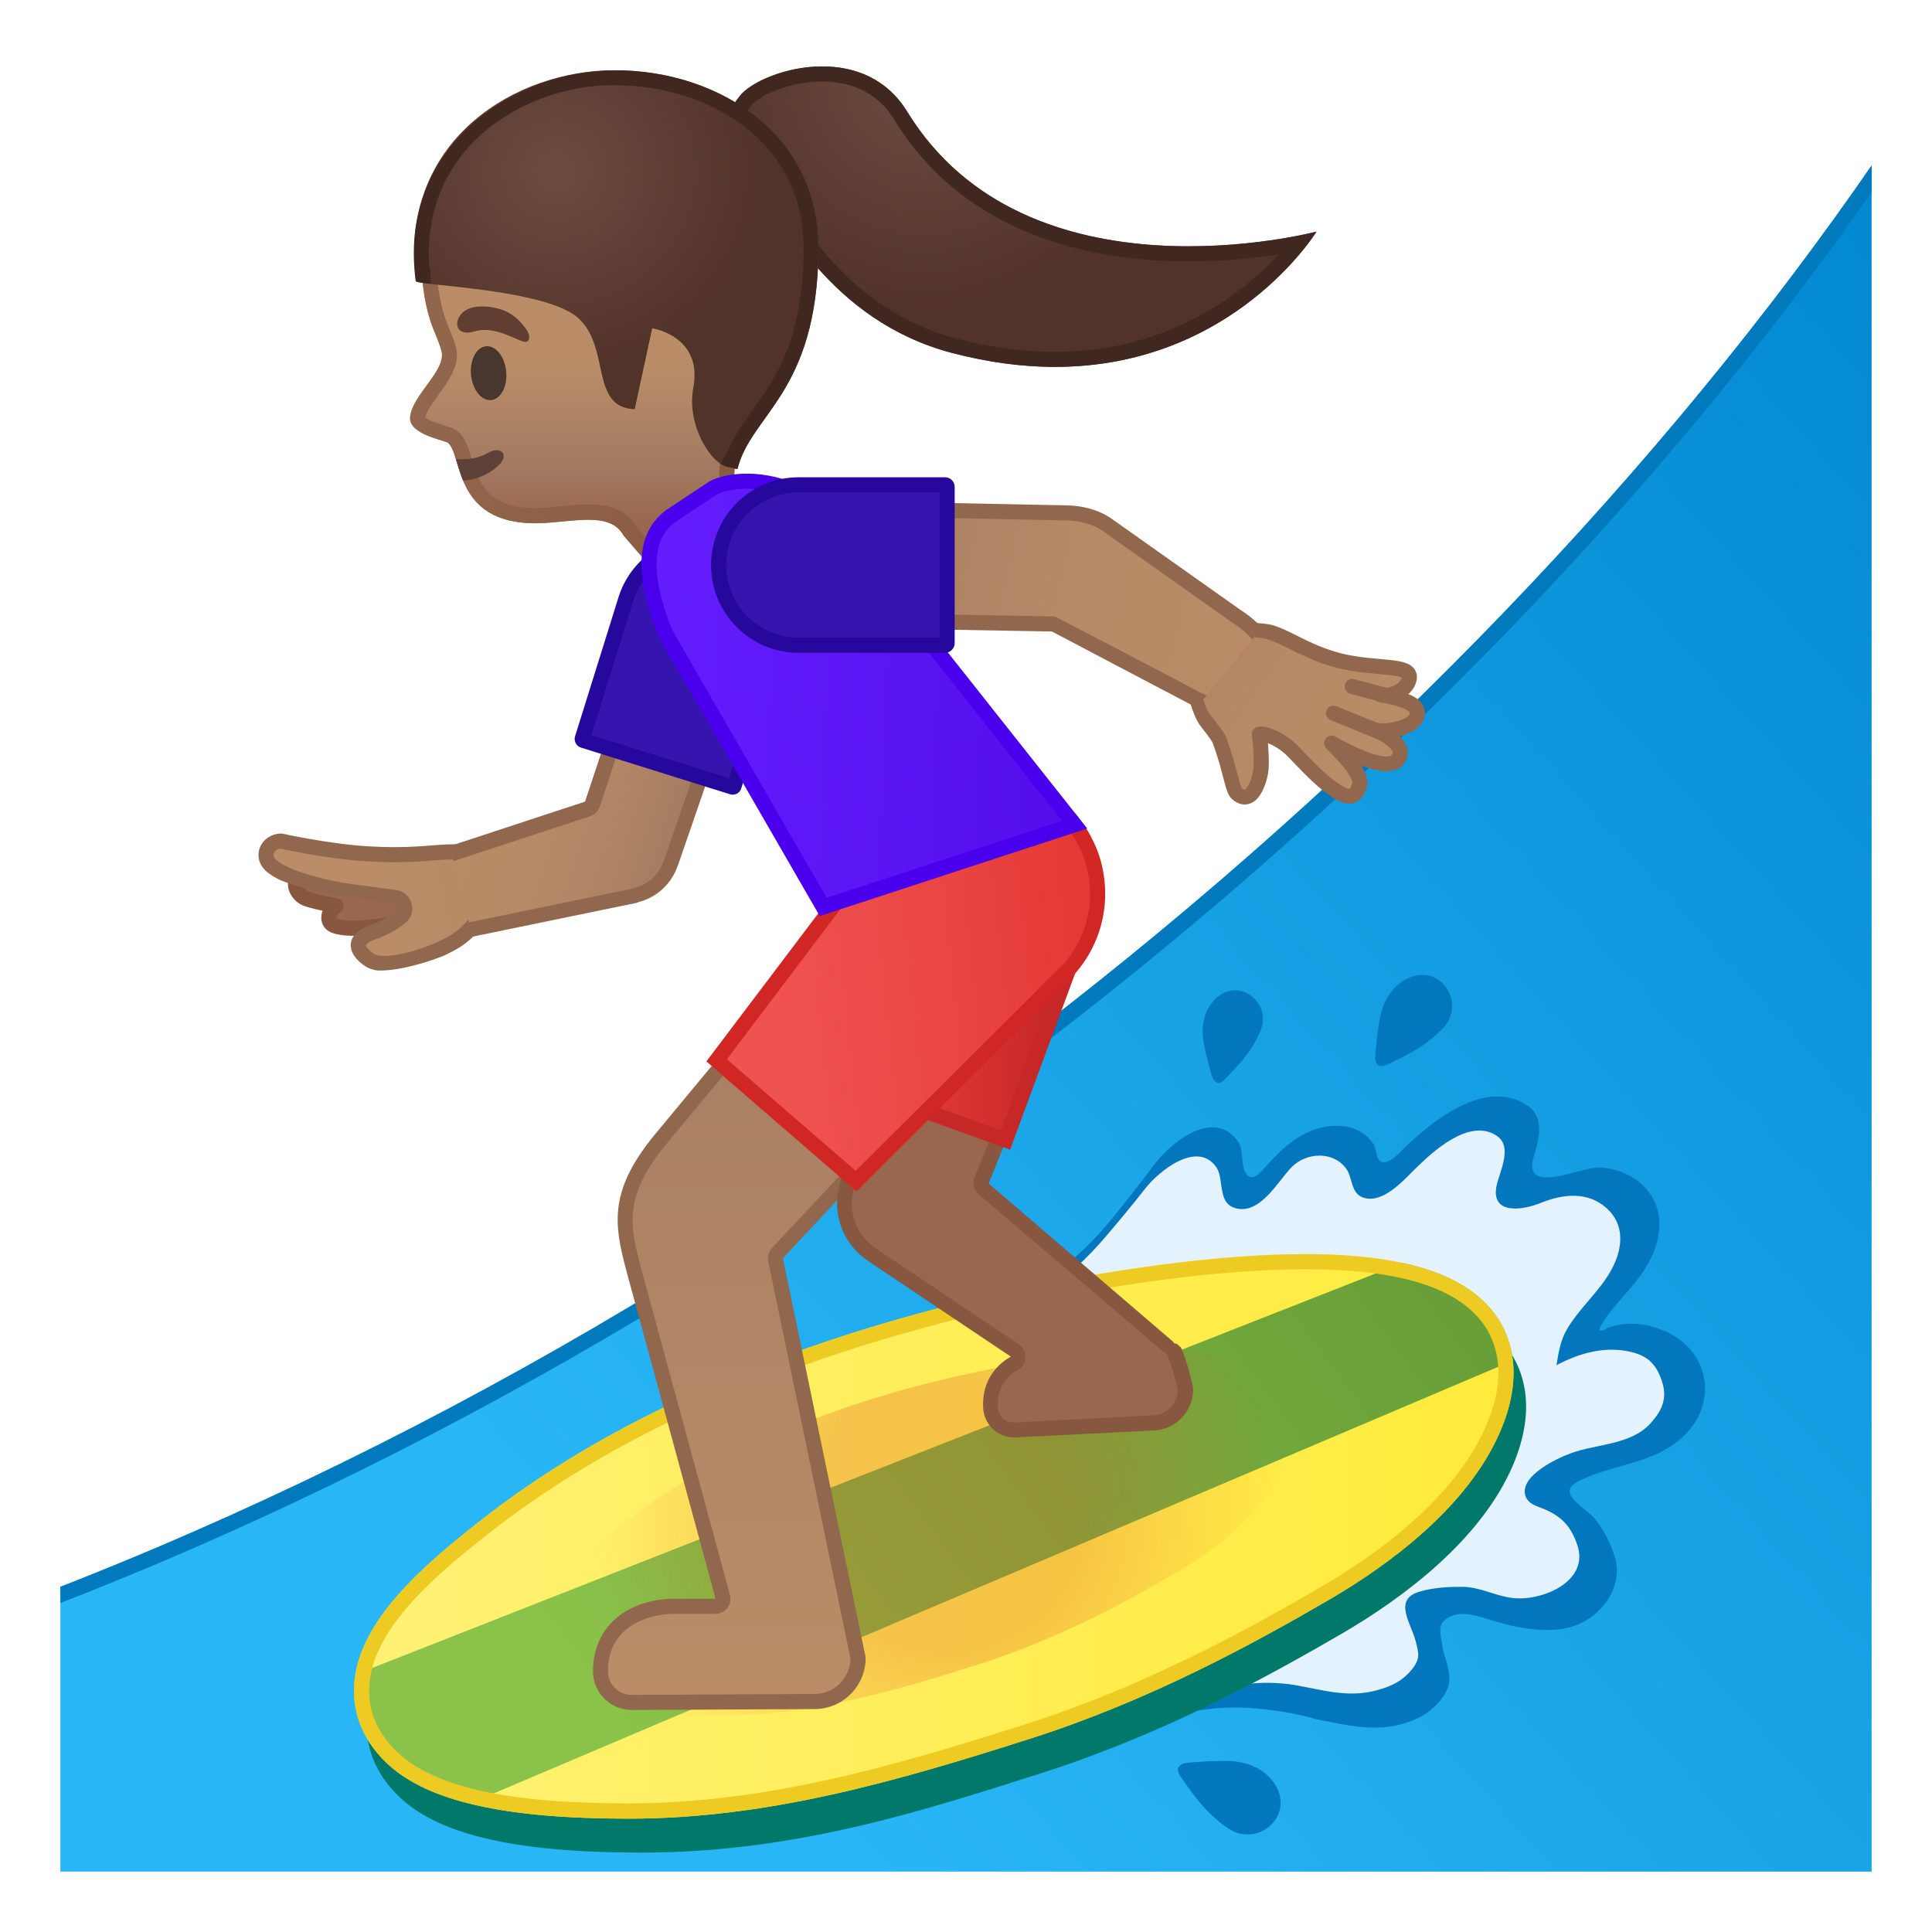<svg enable-background="new 0 0 128 128" viewBox="0 0 128 128" xmlns="http://www.w3.org/2000/svg" xmlns:xlink="http://www.w3.org/1999/xlink"><defs><rect id="ad" x="4" y="4" width="120" height="120"/></defs><clipPath id="a"><use xlink:href="#ad"/></clipPath><g clip-path="url(#a)"><radialGradient id="g" cx="61.218" cy="5.143" r="15.514" gradientUnits="userSpaceOnUse"><stop stop-color="#6D4C41" offset="0"/><stop stop-color="#523329" offset="1"/></radialGradient><path d="m50.19 11.82c-0.94-1.64-3.71-2.25-1.17-5.47 1.32-1.67 8.09-3.83 11.08 1.04 7.99 13.03 27.12 7.95 27.12 7.95s-7.6 12.4-24.17 8.03c-7.98-2.1-11.47-9.12-12.86-11.55z" fill="url(#g)"/></g><g clip-path="url(#a)"><path d="m54.48 5.4c1.47 0 3.49 0.44 4.76 2.52 4.77 7.77 13.24 9.4 19.51 9.4 2.36 0 4.44-0.23 5.98-0.46-2.35 2.51-7.24 6.45-14.84 6.45-2.11 0-4.32-0.3-6.59-0.9-7.08-1.87-10.5-7.98-11.96-10.59l-0.28-0.5c-0.32-0.56-0.78-1-1.18-1.39-1-0.96-1.38-1.32-0.08-2.97 0.44-0.56 2.39-1.56 4.68-1.56m0-1c-2.44 0-4.75 1.05-5.46 1.95-2.54 3.22 0.23 3.83 1.17 5.47 1.39 2.43 4.88 9.46 12.86 11.56 2.48 0.65 4.76 0.93 6.84 0.93 11.83 0 17.33-8.96 17.33-8.96s-3.67 0.97-8.47 0.97c-6.15 0-14.16-1.6-18.65-8.93-1.38-2.24-3.55-2.99-5.62-2.99z" fill="#402821"/></g><linearGradient id="d" x1="151.28" x2="56.878" y1="38.374" y2="123.77" gradientUnits="userSpaceOnUse"><stop stop-color="#0288D1" offset=".017"/><stop stop-color="#29B6F6" offset="1"/></linearGradient><path d="M128,128H0l0-21.35C54.56,86.49,102.17,45.41,128,4.95L128,128z" clip-path="url(#a)" fill="url(#d)"/><g clip-path="url(#a)"><path d="m127 8.32v118.68h-126v-19.65c49.79-18.57 97.71-56.29 126-99.03m1-3.37c-25.83 40.46-73.44 81.54-128 101.7v21.35h128v-123.05z" fill="#007ABD"/></g><g clip-path="url(#a)"><path d="m112.9 91.31c-0.27-1.53-1.39-2.66-2.79-3.2-0.69-0.26-1.44-0.44-2.19-0.41-0.43 0.02-0.9 0.09-1.3 0.24-0.2 0.07-0.44 0.27-0.67 0.2 0.06-0.28 0.32-0.65 0.48-0.88 0.94-1.31 2.26-2.44 2.97-3.94 0.87-1.84 0.68-3.57-0.51-4.74-0.8-0.78-1.85-1.2-2.96-1.23-1.19-0.03-5.1 1.89-4.32-0.7 0.31-1.02 0.79-2.57-0.38-3.38-2.84-1.97-6.54 1.14-8.48 3.07-0.29 0.28-0.62 0.62-1.03 0.66-0.61 0.05-0.48-0.85-0.71-1.19-0.9-1.36-2.61-1.44-4.02-0.94-1.4 0.5-2.52 1.72-3.48 2.8-0.21 0.24-0.62 0.48-0.89 0.17-0.48-0.57-0.16-1.57-0.59-2.2-0.43-0.62-1.02-0.95-1.71-0.95-1.49 0-3.14 1.5-3.88 2.51-0.72 0.98-1.56 2.04-2.61 3.35-0.73 0.9-1.41 1.64-2.08 2.27-0.15 0.14-0.31 0.29-0.47 0.43-0.69 0.62-1.44 1.24-2.36 1.94-0.08 0.05-0.19 0.13-0.32 0.23-1.46 1.03-2.24 1.72-2.17 2.37l0.03 0.35 0.33 0.06c1.53 0.28 3.42 0.07 4.89-0.16 0.33-0.05 0.67-0.12 1.02-0.19 1.04-0.21 2.18-0.41 3.02-0.23 2.61 0.54 5.33 1.64 7.66 3.11 1.04 0.65 2.11 1.4 3.03 2.06 1.2 0.85 3.19 2.68 3.15 5.41-0.04 2.92-1.48 5.52-2.68 7.19-0.57 0.79-1.34 1.41-2.16 1.92-0.7 0.44-1.65 0.6-2.21 1.23-0.16 0.18-0.24 0.42-0.4 0.59-0.12 0.14-0.32 0.27-0.4 0.43-0.42 0.76-0.9 1.53-1.64 2.02-0.34 0.22-0.71 0.14-1.07 0.28-0.27 0.1-0.53 0.31-0.79 0.45-0.27 0.15-1.33 0.67-0.85 1.09 0.4 0.35 1.18 0.07 1.63-0.01 1.42-0.26 2.82-0.33 4.26-0.2 1.3 0.12 2.59 0.32 3.84 0.68 0.34 0.1 0.69 0.14 1.02 0.21 1.67 0.35 3.31 0.58 4.85 0.12 0.85-0.25 1.75-0.63 2.51-1.6 0.75-0.97 0.6-1.57 0.37-2.48-0.07-0.25-0.16-0.49-0.22-0.74-0.06-0.24-0.07-0.48-0.12-0.72-0.08-0.35-0.16-0.92 0.11-1.21 0.86-0.92 2.21-0.41 3.22-0.1 1.32 0.41 2.74 0.7 4.12 0.63 1.35-0.08 2.55-0.65 3.38-1.73 0.68-0.89 1-2.02 0.65-3.12-0.28-0.89-0.71-1.75-1.3-2.48-0.59-0.76-2.68-1.71-1.11-2.51 1.47-0.75 3.11-1 4.64-1.58 1.66-0.63 3.24-1.82 3.63-3.62 0.14-0.59 0.15-1.12 0.06-1.63z" fill="#0277BD"/><path d="m104.05 96.29c1.72-0.64 3.97-0.54 5.29-1.98 0.78-0.86 1.13-1.65 0.78-2.76-0.35-1.1-0.89-1.68-1.98-1.96-1.7-0.43-3.4 0-5.02 0.86 0.13-0.81 0.26-1.62 0.66-2.32 0.87-1.53 2.31-2.64 3.09-4.22 0.67-1.35 0.72-2.81-0.4-3.84-1.26-1.16-2.93-0.97-4.4-0.37-1.23 0.5-3.31 0.78-2.92-1.13 0.19-0.93 1.11-2.6 0-3.33-1.82-1.2-4.26 1.08-5.44 2.25-0.8 0.79-2.15 2.31-3.43 1.84-0.78-0.29-0.67-1.29-1.07-1.87-0.85-1.22-2.66-1.13-3.64-0.13-0.91 0.93-2.11 3.22-3.77 2.7-1.16-0.36-0.68-1.96-1.23-2.72-1.28-1.79-3.83 0.32-4.7 1.44-0.81 1.04-1.67 2.07-2.53 3.08-0.64 0.76-1.32 1.48-2.04 2.12-0.15 0.13-0.31 0.27-0.46 0.4-0.75 0.64-1.51 1.22-2.3 1.8-0.45 0.33-2.28 1.44-2.22 1.99 1.52 0.26 3.06 0.08 4.57-0.14 1.28-0.19 2.76-0.63 4.04-0.38 2.59 0.51 5.24 1.54 7.5 2.89 0.99 0.59 1.99 1.26 2.94 1.89 1.8 1.21 3.25 3.06 3.22 5.31-0.04 2.49-1.19 4.87-2.67 6.83-1.52 2.02-4.34 2.8-6.46 4.13-1.41 0.88-3.33 1.94-4.29 3.33-2.08 3.01 2.83 0.51 3.82 0.25 2.21-0.58 4.59-1 6.86-0.6 1.92 0.34 3.53 0.86 5.46 0.31 0.91-0.26 1.61-0.6 2.21-1.33 0.58-0.71 0.49-1.07 0.27-1.9-0.32-1.23-1.51-2.76 0.26-3.28 0.9-0.27 1.89-0.32 2.81-0.32 1.24 0 2.33 0.68 3.56 0.76 1.94 0.12 4.88-1.19 4.08-3.53-0.36-1.08-0.91-1.78-1.97-2.28-0.58-0.28-1.29-0.36-1.48-1.02-0.34-1.28 2.05-2.42 3-2.77z" fill="#E3F2FD"/><g fill="#0277BD"><path d="m81.4 121.15c0.01 0.01 0.02 0.02 0.04 0.02 1.78 1.16 4.13-0.63 3.19-2.66-0.02-0.05-0.05-0.1-0.08-0.16-0.64-1.14-1.92-1.66-3.17-1.68-0.65-0.01-1.29 0.01-1.94 0.06-0.32 0.02-0.65 0.03-0.96 0.09-0.18 0.03-0.46 0.22-0.45 0.42 0.01 0.31 0.41 0.76 0.57 1 0.77 1.13 1.66 2.17 2.8 2.91z"/><path d="m83.52 68.27c0.01-0.01 0.01-0.02 0.01-0.04 0.68-1.69-1.22-3.38-2.77-2.25l-0.12 0.09c-0.85 0.72-1.09 1.89-0.9 2.96 0.1 0.55 0.22 1.09 0.37 1.62 0.08 0.26 0.14 0.54 0.24 0.79 0.06 0.14 0.26 0.35 0.43 0.31 0.26-0.06 0.57-0.46 0.75-0.65 0.82-0.82 1.56-1.75 1.99-2.83z"/><path d="m95.61 68.11 0.03-0.03c1.37-1.48 0.07-3.96-1.97-3.41-0.05 0.01-0.11 0.03-0.16 0.05-1.16 0.41-1.86 1.53-2.08 2.7-0.11 0.6-0.2 1.21-0.25 1.82-0.03 0.3-0.07 0.61-0.07 0.91 0.01 0.16 0.13 0.46 0.32 0.48 0.29 0.04 0.78-0.25 1.03-0.37 1.16-0.54 2.27-1.21 3.15-2.15z"/></g><path d="m100.08 89.61c-1.89-2.87-6.07-4.27-12.77-4.27-6.27 0-13.42 1.22-17.12 1.95-10.57 2.08-25.62 6.45-37.25 15.5-4.08 3.17-8.45 6.92-8.64 11.2-0.06 1.33 0.27 3.3 2.22 5.12 2.65 2.47 7.71 3.63 15.95 3.63h0.04c10.19 0 18.69-2.78 26.52-5.28 7.9-2.51 14.79-6.27 19.91-9.25 3.95-2.31 9.11-6.1 11.27-11.07 1.57-3.66 0.79-6.11-0.13-7.53zm-57.58 30.55z" fill="#00796B"/><linearGradient id="c" x1="23.451" x2="100.28" y1="101.79" y2="101.79" gradientUnits="userSpaceOnUse"><stop stop-color="#FFF176" offset="0"/><stop stop-color="#FFEB3B" offset="1"/></linearGradient><path d="m99.24 87.36c-1.89-2.87-6.07-4.27-12.77-4.27-6.27 0-13.42 1.22-17.12 1.95-10.57 2.08-25.62 6.45-37.25 15.5-4.08 3.17-8.45 6.92-8.64 11.2-0.06 1.33 0.27 3.3 2.22 5.12 2.65 2.47 7.71 3.63 15.95 3.63h0.04c9.19 0 17.79-2.49 26.52-5.28 7.9-2.51 14.79-6.27 19.91-9.25 3.95-2.31 9.11-6.1 11.27-11.07 1.58-3.65 0.8-6.11-0.13-7.53z" fill="url(#c)"/><defs><path id="al" d="m99.24 87.36c-1.89-2.87-6.07-4.27-12.77-4.27-6.27 0-13.42 1.22-17.12 1.95-10.57 2.08-25.62 6.45-37.25 15.5-4.08 3.17-8.45 6.92-8.64 11.2-0.06 1.33 0.27 3.3 2.22 5.12 2.65 2.47 7.71 3.63 15.95 3.63h0.04c9.19 0 17.79-2.49 26.52-5.28 7.9-2.51 14.79-6.27 19.91-9.25 3.95-2.31 9.11-6.1 11.27-11.07 1.58-3.65 0.8-6.11-0.13-7.53z"/></defs><clipPath id="ak"><use xlink:href="#al"/></clipPath><linearGradient id="aj" x1="90.367" x2="40.701" y1="79.172" y2="115.84" gradientUnits="userSpaceOnUse"><stop stop-color="#689F38" offset="0"/><stop stop-color="#8BC34A" offset="1"/></linearGradient><polygon points="103.37 88.81 27.76 120.92 18.67 112.86 95.47 82.67" clip-path="url(#ak)" fill="url(#aj)"/><path d="m86.47 84.09c6.35 0 10.25 1.25 11.94 3.82 0.79 1.22 1.45 3.34 0.04 6.57-2.05 4.72-7.03 8.38-10.85 10.61-5.07 2.96-11.9 6.68-19.71 9.16-8.65 2.76-17.16 5.23-26.26 5.23-7.96 0-12.81-1.07-15.27-3.36-1.67-1.56-1.96-3.22-1.9-4.34 0.17-3.85 4.35-7.42 8.26-10.45 11.48-8.92 26.36-13.25 36.83-15.31 3.66-0.72 10.74-1.93 16.92-1.93m0-1c-6.27 0-13.42 1.22-17.12 1.95-10.57 2.08-25.62 6.45-37.25 15.5-4.08 3.17-8.45 6.92-8.64 11.2-0.06 1.33 0.27 3.3 2.22 5.12 2.65 2.47 7.71 3.63 15.95 3.63h0.04c9.19 0 17.79-2.49 26.52-5.28 7.9-2.51 14.79-6.27 19.91-9.25 3.95-2.31 9.11-6.1 11.27-11.07 1.58-3.64 0.8-6.1-0.12-7.52-1.89-2.88-6.07-4.28-12.78-4.28z" fill="#EDCB23"/></g><g clip-path="url(#a)"><radialGradient id="ai" cx="62.226" cy="100.27" r="22.962" gradientUnits="userSpaceOnUse"><stop stop-color="#D84315" stop-opacity=".5" offset=".384"/><stop stop-color="#F4511E" stop-opacity="0" offset="1"/></radialGradient><path d="m85.08 92.2c-1.22-1.86-3.93-2.77-8.28-2.77-4.06 0-8.69 0.79-11.09 1.26-6.85 1.35-16.59 4.18-24.13 10.04-2.64 2.06-5.47 4.48-5.6 7.25-0.04 0.86 0.18 2.14 1.44 3.32 1.72 1.6 5 2.35 10.33 2.35h0.02c5.95 0 11.53-1.62 17.18-3.42 5.12-1.63 9.58-4.06 12.9-5.99 2.56-1.5 5.9-3.95 7.3-7.17 1.04-2.36 0.53-3.96-0.07-4.87z" fill="url(#ai)" opacity=".5"/><linearGradient id="ah" x1="55.107" x2="55.107" y1="54.56" y2="112.79" gradientUnits="userSpaceOnUse"><stop stop-color="#A47B62" offset="0"/><stop stop-color="#BA8D68" offset="1"/></linearGradient><path d="m41.84 112.79c-1.12 0-2.04-0.91-2.06-2.04-0.03-2.6 1.89-4.3 4.88-4.33h2.75c0.16 0 0.3-0.07 0.4-0.2s0.13-0.29 0.08-0.43l-5.85-21.5c-0.89-3.28-1.24-5.31 1.97-9.09l17.11-20.64 9.3 8.27-18.91 20.2c-0.11 0.12-0.16 0.28-0.12 0.44l5.48 26.44c0 0.68-0.29 1.41-0.83 1.96s-1.26 0.86-2.03 0.87l-12.17 0.05z" fill="url(#ah)"/><path d="m61.18 55.28 8.53 7.58-18.56 19.82c-0.22 0.24-0.32 0.57-0.25 0.89l5.45 26.33c-0.02 0.61-0.26 1.17-0.68 1.61-0.45 0.46-1.04 0.71-1.68 0.72l-12.15 0.06c-0.85 0-1.55-0.69-1.56-1.54-0.03-2.79 2.34-3.8 4.37-3.83h2.75c0.31 0 0.61-0.15 0.79-0.39 0.19-0.25 0.25-0.57 0.17-0.87l-5.85-21.5c-0.87-3.2-1.18-5.04 1.87-8.65l16.8-20.23m-0.11-1.44-17.44 21.03c-3.39 3.99-2.97 6.22-2.07 9.55l5.85 21.5h-2.75c-3.04 0.03-5.4 1.8-5.37 4.84 0.01 1.4 1.16 2.53 2.56 2.53h0.03l12.12-0.06c1.87-0.02 3.37-1.55 3.35-3.43l-5.48-26.44 19.26-20.57-10.06-8.95z" fill="#91674D"/><linearGradient id="ag" x1="84.294" x2="77.47" y1="220.8" y2="243" gradientTransform="matrix(.956 -.294 .294 .956 -105.54 -174.88)" gradientUnits="userSpaceOnUse"><stop stop-color="#BA8D68" offset=".55"/><stop stop-color="#A47B62" offset=".83"/><stop stop-color="#99674F" offset="1"/></linearGradient><path d="m49.41 8.74c-3.25-3.64-9.23-4.11-13.88-2.66-5.21 1.63-7.53 5.88-7.61 10.85-0.03 1.8 0.28 3.56 0.75 4.76 0.06 0.14 0.5 1.19 0.57 1.53 0.39 1.29-1.97 2.95-2.07 4.44-0.07 1.12 2.3 1.5 2.51 1.67 1.03 0.85 0.28 5.75 6.58 5.3 2.2-0.16 4.24-0.65 5.06 0.85l3.61 4.18 4.87-0.25s-3.35-8.93 1.24-15.3c3.14-4.33 1.07-12.34-1.63-15.37z" fill="url(#ag)"/><linearGradient id="af" x1="27.179" x2="52.624" y1="22.484" y2="22.484" gradientUnits="userSpaceOnUse"><stop stop-color="#91674D" offset="0"/><stop stop-color="#875740" offset="1"/></linearGradient><path d="m40.57 6.32c3.44 0 6.31 1.1 8.09 3.09 2.57 2.88 4.3 10.34 1.59 14.11-3.84 5.32-2.55 12.14-1.77 14.95l-3.09 0.16-3.23-3.74c-0.78-1.32-2.17-1.47-3.16-1.47-0.58 0-1.18 0.06-1.81 0.12-0.32 0.03-0.65 0.06-0.99 0.09-0.25 0.02-0.5 0.03-0.73 0.03-3.24 0-3.77-1.76-4.24-3.31-0.22-0.74-0.41-1.37-0.91-1.78-0.2-0.17-0.42-0.24-0.79-0.35-0.73-0.22-1.18-0.42-1.35-0.57 0.08-0.4 0.51-0.99 0.89-1.52 0.68-0.94 1.45-1.99 1.13-3.14-0.07-0.32-0.28-0.84-0.56-1.52l-0.05-0.13c-0.45-1.14-0.7-2.78-0.68-4.38 0.04-2.91 0.99-8.06 6.9-9.91 1.52-0.48 3.16-0.73 4.76-0.73m0-1c-1.73 0-3.46 0.27-5.04 0.77-5.21 1.63-7.53 5.88-7.61 10.85-0.03 1.8 0.28 3.56 0.75 4.76 0.06 0.14 0.5 1.19 0.57 1.53 0.39 1.29-1.97 2.95-2.07 4.44-0.07 1.12 2.3 1.5 2.51 1.67 0.98 0.81 0.34 5.33 5.78 5.33 0.25 0 0.52-0.01 0.8-0.03 0.97-0.07 1.91-0.2 2.72-0.2 1.04 0 1.88 0.22 2.34 1.05l3.61 4.18 4.87-0.25s-3.35-8.93 1.24-15.3c3.12-4.32 1.06-12.33-1.65-15.36-2.13-2.42-5.46-3.44-8.82-3.44z" fill="url(#af)"/><radialGradient id="ae" cx="14.226" cy="74.934" r="13.371" gradientTransform="matrix(1.03 -.132 .133 .991 12.206 -61.066)" gradientUnits="userSpaceOnUse"><stop stop-color="#6D4C41" offset="0"/><stop stop-color="#523329" offset="1"/></radialGradient><path d="m42.05 27.11 1.16-5.36s3.38 0.5 2.72 3.96c-0.46 2.44 1.19 5.06 2.29 5.22l0.64 0.15c0.9-3.65 5.26-5.03 5.37-14.45 0.09-8.17-7.32-12.27-14.17-11.96-6.56 0.29-13.65 5.09-12.49 13.95 0.04 0.31 8.61 0.5 10.76 2.47 2.12 1.94 0.75 5.92 3.72 6.02z" fill="url(#ae)"/><defs><path id="ac" d="m47.9 21.09 0.33 8.77-0.51 0.86s0.35 0.19 0.51 0.22l0.64 0.15c0.9-3.65 5.26-5.03 5.37-14.45 0.09-8.17-7.32-12.27-14.17-11.96-6.56 0.29-13.72 5.41-12.53 13.98 0.01 0.06 1.01 0.14 1.01 0.14l-0.07-1.41 10.01 0.51 9.41 3.19z"/></defs><clipPath id="ab"><use xlink:href="#ac"/></clipPath><g clip-path="url(#ab)"><path d="m40.79 5.65c3.73 0 7.32 1.38 9.61 3.69 1.92 1.94 2.87 4.39 2.84 7.27-0.07 5.93-1.83 8.39-3.39 10.57-0.62 0.87-1.22 1.7-1.62 2.67-0.57-0.42-1.65-2.18-1.31-3.96 0.25-1.32 0.05-2.45-0.61-3.37-1.03-1.45-2.76-1.74-2.95-1.77l-0.93-0.14-0.2 0.91-0.92 4.26c-0.22-0.28-0.37-0.8-0.58-1.74-0.26-1.18-0.58-2.65-1.72-3.7-1.62-1.5-5.58-2.03-9.5-2.44-0.36-0.04-0.75-0.08-1.06-0.12-0.24-2.96 0.57-5.62 2.34-7.74 2.16-2.58 5.65-4.22 9.32-4.39 0.23 0.01 0.45 0 0.68 0m0-1c-0.24 0-0.48 0.01-0.72 0.02-6.56 0.29-13.68 5.2-12.53 13.95 0.04 0.31 8.65 0.5 10.79 2.47 2.11 1.95 0.75 5.93 3.71 6.02l1.16-5.36s3.38 0.5 2.72 3.96c-0.46 2.44 1.19 5.06 2.29 5.22l0.64 0.15c0.9-3.65 5.26-5.03 5.37-14.45 0.1-7.89-6.8-11.98-13.43-11.98z" fill="#402821"/></g><path d="m31.47 21.95c-1.12 0.34-1.4-0.4-1.02-1 0.27-0.44 0.95-0.82 2.27-0.57 1.24 0.23 1.76 0.94 2.1 1.37s0.3 0.86 0.02 0.9c-0.4 0.06-1.98-1.12-3.37-0.7z" fill="#613E31"/><path d="m32.81 57.83s-11.96-0.51-12.79 0.01c-0.84 0.52-0.36 1.49 0.32 1.72s1.93 0.45 1.93 0.45c-0.58 0.37-0.65 1.1-0.15 1.3 2.39 0.97 10.82-2.09 10.82-2.09l-0.13-1.39z" fill="#99674F" stroke="#875740" stroke-linecap="round" stroke-linejoin="round" stroke-miterlimit="10"/><linearGradient id="aa" x1="45.446" x2="29.61" y1="54.978" y2="49.832" gradientUnits="userSpaceOnUse"><stop stop-color="#A47B62" offset="0"/><stop stop-color="#AD8264" offset=".191"/><stop stop-color="#B78A67" offset=".551"/><stop stop-color="#BA8D68" offset="1"/></linearGradient><path d="m28.5 62.11c-0.2 0-0.25 0-0.35-0.89-0.05-0.42-0.11-0.94-0.27-1.52-0.16-0.57-0.36-1.03-0.52-1.4-0.12-0.27-0.28-0.64-0.25-0.74 0 0 0.08-0.14 0.75-0.33l11.06-3.64c0.15-0.05 0.27-0.17 0.32-0.32l3.9-11.72 6.03 2-4.66 13.5c-0.02 0.03-0.04 0.07-0.05 0.11-0.35 1.07-1.21 1.86-2.3 2.13-0.04 0.01-0.08 0.02-0.12 0.04l-12.89 2.67c-0.29 0.08-0.5 0.11-0.65 0.11z" fill="url(#aa)"/><path d="m43.45 42.19 5.07 1.69-4.48 12.98c-0.03 0.05-0.05 0.11-0.07 0.17-0.29 0.9-1.02 1.57-1.94 1.8-0.05 0.01-0.1 0.03-0.15 0.05l-12.82 2.64c-0.02 0-0.04 0.01-0.06 0.02-0.12 0.03-0.21 0.05-0.29 0.07-0.02-0.13-0.04-0.3-0.06-0.43-0.05-0.44-0.12-0.98-0.29-1.6-0.17-0.61-0.38-1.08-0.54-1.47-0.04-0.09-0.09-0.2-0.12-0.29 0.08-0.03 0.2-0.07 0.35-0.11l11.04-3.63c0.3-0.1 0.54-0.33 0.64-0.63l3.72-11.26m-0.64-1.27-4.05 12.19-11.04 3.63c-1.96 0.54-0.87 1.12-0.33 3.08 0.45 1.65 0.08 2.79 1.11 2.79 0.2 0 0.44-0.04 0.75-0.13l13.01-2.68-0.01-0.02c1.27-0.31 2.27-1.25 2.66-2.46h0.01l4.86-14.09-6.97-2.31z" fill="#91674D"/><defs><path id="z" d="m29.86 56.38 1.52-0.51s-1.27-0.53-2.1-0.5c-0.44 0.02-0.87 0.09-1.37 0.18-0.92 0.16-2.08 0.35-3.85 0.25-2.68-0.16-5.86-0.86-5.89-0.87-0.05-0.01-0.1-0.01-0.14-0.01-0.59 0.04-1.09 0.36-1.33 0.84-0.22 0.45-0.19 0.96 0.09 1.38 0.81 1.22 4.33 2.05 6.51 2.3 0.61 0.07 1.7 0.22 2.58 0.35 0.16 0.02 0.21 0.14 0.22 0.19s0.03 0.18-0.09 0.27c-0.48 0.39-1.06 0.71-1.74 0.96-0.83 0.3-1.29 0.72-1.35 1.25-0.09 0.71 0.57 1.27 0.96 1.54 0.31 0.21 0.76 0.3 1.31 0.3 1.97 0 5.05-1.18 6.17-1.94 0.45-0.3 1.15-1.22 1.15-1.22l-1.38 0.18-1.27-4.94z"/></defs><clipPath id="y"><use xlink:href="#z"/></clipPath><linearGradient id="x" x1="16.994" x2="-3.12" y1="-101.72" y2="-88.384" gradientTransform="matrix(.938 .348 -.348 .938 -4.1 143.39)" gradientUnits="userSpaceOnUse"><stop stop-color="#A47B62" offset="0"/><stop stop-color="#AD8264" offset=".191"/><stop stop-color="#B78A67" offset=".551"/><stop stop-color="#BA8D68" offset="1"/></linearGradient><path d="m32.36 57.92c-0.84-1.44-1.57-1.53-2.81-1.47-1.2 0.05-2.55 0.28-5.2 0.12s-5.75-0.85-5.75-0.85c-0.84 0.06-1.2 0.84-0.83 1.4 0.59 0.89 3.49 1.72 5.92 2.01 0.59 0.07 1.65 0.22 2.49 0.33 0.63 0.09 0.86 0.89 0.37 1.29-0.42 0.35-1.01 0.71-1.82 1-1.84 0.66-0.63 1.59-0.27 1.84 1.12 0.75 4.5-0.42 5.88-1.35 1.26-0.85 2.77-3.04 2.02-4.32z" clip-path="url(#y)" fill="url(#x)" stroke="#91674D" stroke-linecap="round" stroke-linejoin="round" stroke-miterlimit="10"/><path d="m48.52 52.15-9.87-3.09c-0.04-0.01-0.08-0.08-0.07-0.12l2.88-9.22c0.69-2.21 2.71-3.7 5.03-3.7 0.53 0 1.06 0.08 1.57 0.24 2.77 0.87 4.32 3.83 3.46 6.6l-2.88 9.22c-0.01 0.05-0.06 0.07-0.09 0.07h-0.03z" fill="#3615AF"/><path d="m46.49 36.51c0.48 0 0.96 0.07 1.43 0.22 2.51 0.79 3.91 3.47 3.13 5.98l-2.76 8.84-9.11-2.85 2.76-8.84c0.63-2 2.46-3.35 4.55-3.35m0-1c-2.46 0-4.73 1.58-5.51 4.05l-2.88 9.22c-0.1 0.32 0.08 0.65 0.39 0.75l9.87 3.09c0.06 0.02 0.12 0.03 0.18 0.03 0.26 0 0.49-0.16 0.57-0.42l2.89-9.23c0.95-3.04-0.74-6.28-3.78-7.23-0.57-0.17-1.16-0.26-1.73-0.26z" fill="#27089C"/><path d="m67.16 94.74c-0.81 0-1.49-0.64-1.54-1.45-0.08-1.29 0.48-2.34 1.58-2.97 0.15-0.09 0.25-0.24 0.25-0.42 0.01-0.17-0.08-0.34-0.22-0.43l-9.36-6.27c-0.02-0.02-0.04-0.04-0.07-0.05-1.6-1.04-2.27-3.01-1.62-4.8 0.01-0.03 0.02-0.06 0.02-0.09l6.77-20.99 9.15 3.32-7.1 17.59c-0.08 0.2-0.02 0.43 0.14 0.57l12.24 10.44c0.07 0.06 0.15 0.1 0.24 0.11 0.02 0.02 0.07 0.12 0.07 0.12 0.33 0.63 0.69 2.08 0.8 2.59 0.06 1.14-0.86 2.19-2.08 2.27l-9.27 0.46z" fill="#99674F"/><path d="m63.3 57.91 8.18 2.97-6.91 17.11c-0.16 0.4-0.05 0.86 0.28 1.14l12.24 10.44c0.07 0.06 0.14 0.11 0.22 0.14 0.25 0.52 0.56 1.65 0.71 2.32 0.01 0.43-0.14 0.84-0.43 1.17-0.3 0.34-0.72 0.55-1.17 0.57l-9.2 0.47h-0.07c-0.55 0-1.01-0.43-1.04-0.98-0.09-1.39 0.68-2.13 1.33-2.5 0.3-0.17 0.49-0.49 0.5-0.83 0.01-0.35-0.16-0.67-0.44-0.87l-9.33-6.25c-0.03-0.03-0.07-0.05-0.1-0.07-1.41-0.91-1.99-2.64-1.42-4.21 0.02-0.04 0.03-0.09 0.04-0.14l6.61-20.48m-0.63-1.29-6.95 21.55h0.01c-0.74 2.04 0.07 4.26 1.82 5.39l0.08 0.06 0.01 0.01 9.33 6.25c-1.19 0.68-1.93 1.86-1.83 3.43 0.07 1.08 0.97 1.92 2.04 1.92h0.13l9.19-0.46c1.49-0.09 2.63-1.38 2.54-2.87 0 0-0.41-1.89-0.85-2.72l0.01-0.01-0.02 0.09c-0.14-0.22-0.26-0.26-0.38-0.26h-0.01l-0.06-0.1-12.23-10.49 7.3-18.09-10.13-3.7z" fill="#875740"/><ellipse transform="matrix(.341 -.94 .94 .341 -10.324 102.18)" cx="67.73" cy="58.46" rx="5.39" ry="5.39" fill="#FBC11B"/><linearGradient id="w" x1="57.055" x2="72.442" y1="64.167" y2="64.167" gradientUnits="userSpaceOnUse"><stop stop-color="#E53935" offset=".183"/><stop stop-color="#D83230" offset=".483"/><stop stop-color="#C62828" offset=".79"/></linearGradient><path d="m57.05 72.08 3.92-15.37c0.85-2.33 3.08-3.9 5.56-3.9 0.69 0 1.36 0.12 2.01 0.36 3.06 1.11 4.65 4.51 3.54 7.57l-5.46 14.79-9.57-3.45z" fill="url(#w)"/><path d="m66.53 53.31c0.63 0 1.25 0.11 1.84 0.33 2.8 1.02 4.26 4.13 3.24 6.93l-5.29 14.32-8.68-3.13 3.8-14.89c0.78-2.13 2.83-3.56 5.09-3.56m0-1c-2.62 0-5.08 1.62-6.03 4.23l-4.05 15.86 10.47 3.77 5.63-15.25c1.21-3.33-0.51-7.01-3.84-8.21-0.71-0.28-1.45-0.4-2.18-0.4z" fill="#C62828"/><ellipse transform="matrix(.664 -.748 .748 .664 -21.398 69)" cx="66.11" cy="58.32" rx="6.74" ry="6.74" fill="#FBC11B"/><linearGradient id="v" x1="72.238" x2="46.886" y1="63.738" y2="66.466" gradientUnits="userSpaceOnUse"><stop stop-color="#E53935" offset=".013"/><stop stop-color="#EA4643" offset=".379"/><stop stop-color="#EF5350" offset=".831"/></linearGradient><path d="m47.48 70.25 12.08-16 0.02-0.02c1.42-1.6 3.47-2.53 5.62-2.53 1.84 0 3.61 0.67 4.99 1.9 3.1 2.75 3.38 7.51 0.63 10.61l-14.1 14.04-9.24-8z" fill="url(#v)"/><path d="m65.21 52.2c1.72 0 3.37 0.63 4.66 1.77 2.88 2.56 3.15 6.99 0.61 9.88l-13.79 13.72-8.53-7.39 11.78-15.6 0.02-0.02c1.33-1.51 3.24-2.36 5.25-2.36m0-1c-2.21 0-4.41 0.91-5.99 2.69l-12.42 16.43 9.94 8.61 14.46-14.4c2.94-3.31 2.64-8.38-0.67-11.32-1.53-1.35-3.43-2.01-5.32-2.01z" fill="#D12724"/><linearGradient id="u" x1="53.056" x2="82.916" y1="63.203" y2="63.203" gradientTransform="matrix(.971 -.04 -.04 .945 -8.057 -11.125)" gradientUnits="userSpaceOnUse"><stop stop-color="#651FFF" offset="0"/><stop stop-color="#5914F2" offset=".705"/><stop stop-color="#530EEB" offset="1"/></linearGradient><path d="m44.06 41.92c-1.52-3.82-1.42-6.37 0.35-7.72l2.9-1.92c0.47-0.24 1.29-0.4 2.16-0.4 1.23 0 3.6 0.32 5.67 2.49l16.06 20.26-16.66 5.45-10.48-18.16z" fill="url(#u)"/><path d="m49.48 32.38c1.15 0 3.35 0.3 5.28 2.3l15.6 19.7-15.59 5.1-10.24-17.75c-1.43-3.6-1.37-5.92 0.16-7.11l2.85-1.89c0.36-0.17 1.04-0.35 1.94-0.35m0-1c-1.04 0-1.91 0.21-2.44 0.49l-2.93 1.94c-2.28 1.73-1.86 4.91-0.48 8.37l10.68 18.51 17.72-5.8-16.52-20.87c-1.92-2.01-4.23-2.64-6.03-2.64z" fill="#4A00ED"/><linearGradient id="t" x1="55.835" x2="84.83" y1="35.851" y2="42.395" gradientUnits="userSpaceOnUse"><stop stop-color="#A47B62" offset="0"/><stop stop-color="#AD8264" offset=".191"/><stop stop-color="#B78A67" offset=".551"/><stop stop-color="#BA8D68" offset="1"/></linearGradient><path d="m81.83 40.77-8.55-6.05c-0.12-0.08-0.27-0.16-0.42-0.24-0.7-0.34-1.47-0.49-2.25-0.5l-14.3-0.29-0.24 7.41 13.72 0.24c0.04 0.01 9.1 4.77 9.1 4.77 1.76 1.04 4.05 1.16 5.09-0.6 1.06-1.76-0.36-3.6-2.15-4.74z" fill="url(#t)" stroke="#91674D" stroke-linecap="round" stroke-linejoin="round" stroke-miterlimit="10"/><defs><path id="s" d="m94.31 47.71c0.14-0.37 0.12-0.7-0.04-1-0.17-0.31-0.48-0.54-0.95-0.73 0.31-0.27 0.5-0.61 0.56-0.99 0.04-0.27-0.02-0.51-0.18-0.71-0.37-0.47-1.11-0.53-2.24-0.63-0.78-0.07-1.65-0.15-2.55-0.37-1.21-0.3-2.2-0.8-3-1.2-0.38-0.19-0.72-0.36-1.08-0.5l-0.06-0.03c-0.75-0.31-2.28-0.31-2.28-0.31l0.64 0.94-3.39 4.14-1.07-0.44s0.35 1.58 0.89 2.25c0.65 0.83 0.76 1.03 0.77 1.05 0.35 0.94 0.56 1.74 0.71 2.33 0.2 0.76 0.31 1.18 0.57 1.42 0.23 0.21 0.46 0.31 0.65 0.35 0.25 0.05 0.46 0 0.6-0.06 0.9-0.37 1.18-1.84 1.21-2.32 0.03-0.5-0.01-1.17-0.05-1.66 0.37 0.15 0.88 0.44 1.3 0.88l0.27 0.28c0.97 1.01 1.73 1.8 2.65 2.4 0.45 0.29 0.98 0.57 1.5 0.39 0.37-0.13 0.64-0.45 0.83-0.98 0.15-0.44-0.01-0.94-0.35-1.48 1.09 0.41 2.17 0.57 2.71-0.03 0.39-0.42 0.39-0.84 0.33-1.11-0.07-0.31-0.27-0.59-0.51-0.82 0.69-0.17 1.36-0.52 1.56-1.06z"/></defs><clipPath id="r"><use xlink:href="#s"/></clipPath><g clip-path="url(#r)" stroke="#91674D" stroke-linecap="round" stroke-linejoin="round" stroke-miterlimit="10"><linearGradient id="q" x1="74.273" x2="92.664" y1="39.52" y2="52.01" gradientUnits="userSpaceOnUse"><stop stop-color="#A47B62" offset="0"/><stop stop-color="#AD8264" offset=".191"/><stop stop-color="#B78A67" offset=".551"/><stop stop-color="#BA8D68" offset="1"/></linearGradient><path d="m91.37 45.98c0.4 0.29 1.86-0.09 2-1.05s-2.18-0.55-4.6-1.15c-1.89-0.47-3.24-1.38-4.21-1.75h-0.01c-1.39-0.57-2.97-0.36-4.06 0.68l-0.22 0.21c-1.37 1.31-1.53 3.44-0.35 4.92 0.44 0.55 0.78 1.02 0.85 1.19 0.73 1.97 0.85 3.28 1.15 3.55 0.97 0.88 1.57-0.85 1.63-1.69s-0.11-2.25-0.11-2.25c0.34-0.09 1.46 0.36 2.22 1.15 1.09 1.13 1.88 1.99 2.83 2.6 0.72 0.47 1.25 0.62 1.58-0.33 0.3-0.85-1.73-2.66-1.84-2.83 0 0 3.47 2.08 4.31 1.15 0.98-1.08-1.49-2.04-1.46-2.03 0.73 0.24 2.51-0.15 2.76-0.82 0.31-0.83-0.59-1.16-2.47-1.55z" fill="url(#q)"/><line x1="91.2" x2="88.35" y1="48.41" y2="47.25" fill="none"/><line x1="91.71" x2="89.59" y1="46.05" y2="45.48" fill="none"/></g><path d="m52.93 42.75c-2.93 0-5.31-2.38-5.31-5.31s2.38-5.31 5.31-5.32h9.69c0.08 0 0.14 0.06 0.14 0.14v10.34c0 0.08-0.06 0.14-0.14 0.14l-9.69 0.01z" fill="#3615AF"/><path d="m62.25 32.62v9.63h-9.33c-2.65 0-4.81-2.16-4.81-4.81s2.16-4.81 4.81-4.82h9.33m0.36-1h-9.69c-3.21 0-5.81 2.61-5.81 5.82s2.6 5.81 5.81 5.81h9.69c0.35 0 0.64-0.29 0.64-0.64v-10.34c0-0.37-0.28-0.65-0.64-0.65z" fill="#27089C"/><ellipse transform="matrix(.996 -.094 .094 .996 -2.181 3.153)" cx="32.36" cy="24.71" rx="1.17" ry="1.79" fill="#49362E"/><defs><path id="p" d="m49.41 8.74c-3.25-3.64-9.23-4.11-13.88-2.66-5.21 1.63-7.53 5.88-7.61 10.85-0.03 1.8 0.28 3.56 0.75 4.76 0.06 0.14 0.5 1.19 0.57 1.53 0.39 1.29-1.97 2.95-2.07 4.44-0.07 1.12 2.3 1.5 2.51 1.67 1.03 0.85 0.28 5.75 6.58 5.3 2.2-0.16 4.24-0.65 5.06 0.85l3.61 4.18 4.87-0.25s-3.35-8.93 1.24-15.3c3.14-4.33 1.07-12.34-1.63-15.37z"/></defs><clipPath id="o"><use xlink:href="#p"/></clipPath><g clip-path="url(#o)"><path d="m26.19 30.09c1.67 1.76 4.99 2.56 6.87 0.71 0.72-0.71 0.07-1.29-0.78-0.77-1.39 0.84-4.09 0.26-5.14-0.85-0.7-0.72-1.64 0.19-0.95 0.91z" fill="#5D4037"/></g></g><g display="none"><g display="inline"><g opacity=".6"><circle cx="-74.84" cy="64" r="28" fill="none" opacity=".61" stroke="#000" stroke-miterlimit="10" stroke-width=".263"/><line x1="-54.84" x2="-54.84" y2="128" fill="none" opacity=".61" stroke="#000" stroke-miterlimit="10" stroke-width=".25"/><line x1="-94.84" x2="-94.84" y2="128" fill="none" opacity=".61" stroke="#000" stroke-miterlimit="10" stroke-width=".25"/><line x1="-74.84" x2="-74.84" y2="128" fill="none" opacity=".61" stroke="#000" stroke-miterlimit="10" stroke-width=".25"/><line x1="-10.84" x2="-138.84" y1="64" y2="64" fill="none" opacity=".61" stroke="#000" stroke-miterlimit="10" stroke-width=".25"/><line x1="-10.84" x2="-138.84" y1="44" y2="44" fill="none" opacity=".61" stroke="#000" stroke-miterlimit="10" stroke-width=".25"/><line x1="-10.84" x2="-138.84" y1="83.75" y2="83.75" fill="none" opacity=".61" stroke="#000" stroke-miterlimit="10" stroke-width=".25"/><line x1="-10.84" x2="-138.84" y1="128" fill="none" opacity=".61" stroke="#000" stroke-miterlimit="10" stroke-width=".25"/><line x1="-138.84" x2="-10.84" y1="128" fill="none" opacity=".61" stroke="#000" stroke-miterlimit="10" stroke-width=".25"/><g opacity=".61"><path d="m-74.84 4.26c32.94 0 59.74 26.8 59.74 59.74s-26.8 59.74-59.74 59.74-59.74-26.8-59.74-59.74 26.8-59.74 59.74-59.74m0-0.26c-33.14 0-60 26.86-60 60s26.86 60 60 60 60-26.86 60-60-26.86-60-60-60z"/></g><path d="m-30.87 115.97h-87.94c-4.42 0-8.03-3.61-8.03-8.03v-87.91c0-4.42 3.61-8.03 8.03-8.03h87.94c4.42 0 8.03 3.61 8.03 8.03v87.91c0 4.42-3.61 8.03-8.03 8.03z" fill="none" opacity=".61" stroke="#000" stroke-miterlimit="10" stroke-width=".258"/><path d="m-38.84 124h-72c-4.4 0-8-3.6-8-8v-104c0-4.4 3.6-8 8-8h72c4.4 0 8 3.6 8 8v104c0 4.4-3.6 8-8 8z" fill="none" opacity=".61" stroke="#000" stroke-miterlimit="10" stroke-width=".263"/><path d="m-25.07 108h-99.54c-5.63 0-10.23-4.6-10.23-10.23v-67.49c0-5.63 4.6-10.23 10.23-10.23h99.54c5.63 0 10.23 4.6 10.23 10.23v67.48c0 5.64-4.6 10.24-10.23 10.24z" fill="none" opacity=".61" stroke="#000" stroke-miterlimit="10" stroke-width=".263"/></g><g opacity=".2"><defs><rect id="b" x="-138.84" width="128" height="128" opacity=".2"/></defs><clipPath id="n"><use xlink:href="#b"/></clipPath><g clip-path="url(#n)"><g fill="none" stroke="#000" stroke-miterlimit="10" stroke-width=".25"><line x1="-166.84" x2="-166.84" y1="160" y2="-32"/><line x1="-162.84" x2="-162.84" y1="160" y2="-32"/><line x1="-158.84" x2="-158.84" y1="160" y2="-32"/><line x1="-154.84" x2="-154.84" y1="160" y2="-32"/><line x1="-150.84" x2="-150.84" y1="160" y2="-32"/><line x1="-146.84" x2="-146.84" y1="160" y2="-32"/><line x1="-142.84" x2="-142.84" y1="160" y2="-32"/><line x1="-138.84" x2="-138.84" y1="160" y2="-32"/><line x1="-134.84" x2="-134.84" y1="160" y2="-32"/><line x1="-130.84" x2="-130.84" y1="160" y2="-32"/><line x1="-126.84" x2="-126.84" y1="160" y2="-32"/><line x1="-122.84" x2="-122.84" y1="160" y2="-32"/><line x1="-118.84" x2="-118.84" y1="160" y2="-32"/><line x1="-114.84" x2="-114.84" y1="160" y2="-32"/><line x1="-110.84" x2="-110.84" y1="160" y2="-32"/><line x1="-106.84" x2="-106.84" y1="160" y2="-32"/><line x1="-102.84" x2="-102.84" y1="160" y2="-32"/><line x1="-98.84" x2="-98.84" y1="160" y2="-32"/><line x1="-94.84" x2="-94.84" y1="160" y2="-32"/><line x1="-90.84" x2="-90.84" y1="160" y2="-32"/><line x1="-86.84" x2="-86.84" y1="160" y2="-32"/><line x1="-82.84" x2="-82.84" y1="160" y2="-32"/><line x1="-78.84" x2="-78.84" y1="160" y2="-32"/><line x1="-74.84" x2="-74.84" y1="160" y2="-32"/><line x1="-70.84" x2="-70.84" y1="160" y2="-32"/><line x1="-66.84" x2="-66.84" y1="160" y2="-32"/><line x1="-62.84" x2="-62.84" y1="160" y2="-32"/><line x1="-58.84" x2="-58.84" y1="160" y2="-32"/><line x1="-54.84" x2="-54.84" y1="160" y2="-32"/><line x1="-50.84" x2="-50.84" y1="160" y2="-32"/><line x1="-46.84" x2="-46.84" y1="160" y2="-32"/><line x1="-42.84" x2="-42.84" y1="160" y2="-32"/><line x1="-38.84" x2="-38.84" y1="160" y2="-32"/><line x1="-34.84" x2="-34.84" y1="160" y2="-32"/><line x1="-30.84" x2="-30.84" y1="160" y2="-32"/><line x1="-26.84" x2="-26.84" y1="160" y2="-32"/><line x1="-22.84" x2="-22.84" y1="160" y2="-32"/><line x1="-18.84" x2="-18.84" y1="160" y2="-32"/><line x1="-14.84" x2="-14.84" y1="160" y2="-32"/><line x1="-10.84" x2="-10.84" y1="160" y2="-32"/><line x1="-6.84" x2="-6.84" y1="160" y2="-32"/><line x1="-2.84" x2="-2.84" y1="160" y2="-32"/><line x1="-1.84" x2="-1.84" y1="166.05" y2="-25.95"/><line x1="5.16" x2="5.16" y1="160" y2="-32"/><line x1="9.16" x2="9.16" y1="160" y2="-32"/><line x1="13.16" x2="13.16" y1="160" y2="-32"/><line x1="17.16" x2="17.16" y1="160" y2="-32"/></g><g fill="none" stroke="#000" stroke-miterlimit="10" stroke-width=".25"><line x1="-170.84" x2="21.16" y1="-28" y2="-28"/><line x1="-170.84" x2="21.16" y1="-24" y2="-24"/><line x1="-170.84" x2="21.16" y1="-20" y2="-20"/><line x1="-170.84" x2="21.16" y1="-16" y2="-16"/><line x1="-170.84" x2="21.16" y1="-12" y2="-12"/><line x1="-170.84" x2="21.16" y1="-8" y2="-8"/><line x1="-170.84" x2="21.16" y1="-4" y2="-4"/><line x1="-170.84" x2="21.16"/><line x1="-170.84" x2="21.16" y1="4" y2="4"/><line x1="-170.84" x2="21.16" y1="8" y2="8"/><line x1="-170.84" x2="21.16" y1="12" y2="12"/><line x1="-170.84" x2="21.16" y1="16" y2="16"/><line x1="-170.84" x2="21.16" y1="20" y2="20"/><line x1="-170.84" x2="21.16" y1="24" y2="24"/><line x1="-170.84" x2="21.16" y1="28" y2="28"/><line x1="-170.84" x2="21.16" y1="32" y2="32"/><line x1="-170.84" x2="21.16" y1="36" y2="36"/><line x1="-170.84" x2="21.16" y1="40" y2="40"/><line x1="-170.84" x2="21.16" y1="44" y2="44"/><line x1="-170.84" x2="21.16" y1="48" y2="48"/><line x1="-170.84" x2="21.16" y1="52" y2="52"/><line x1="-170.84" x2="21.16" y1="56" y2="56"/><line x1="-170.84" x2="21.16" y1="60" y2="60"/><line x1="-170.84" x2="21.16" y1="64" y2="64"/><line x1="-170.84" x2="21.16" y1="68" y2="68"/><line x1="-170.84" x2="21.16" y1="72" y2="72"/><line x1="-170.84" x2="21.16" y1="76" y2="76"/><line x1="-170.84" x2="21.16" y1="80" y2="80"/><line x1="-170.84" x2="21.16" y1="84" y2="84"/><line x1="-170.84" x2="21.16" y1="88" y2="88"/><line x1="-170.84" x2="21.16" y1="92" y2="92"/><line x1="-170.84" x2="21.16" y1="96" y2="96"/><line x1="-170.84" x2="21.16" y1="100" y2="100"/><line x1="-170.84" x2="21.16" y1="104" y2="104"/><line x1="-170.84" x2="21.16" y1="108" y2="108"/><line x1="-170.84" x2="21.16" y1="112" y2="112"/><line x1="-170.84" x2="21.16" y1="116" y2="116"/><line x1="-170.84" x2="21.16" y1="120" y2="120"/><line x1="-170.84" x2="21.16" y1="124" y2="124"/><line x1="-170.84" x2="21.16" y1="128" y2="128"/><line x1="-170.84" x2="21.16" y1="132" y2="132"/><line x1="-170.84" x2="21.16" y1="136" y2="136"/><line x1="-170.84" x2="21.16" y1="140" y2="140"/><line x1="-170.84" x2="21.16" y1="144" y2="144"/><line x1="-170.84" x2="21.16" y1="148" y2="148"/><line x1="-170.84" x2="21.16" y1="152" y2="152"/><line x1="-170.84" x2="21.16" y1="156" y2="156"/></g><path d="m20.91-31.75v191.5h-191.5v-191.5h191.5m0.25-0.25h-192v192h192v-192z"/></g></g><g fill="#F44336"><rect x="-138.84" width="4" height="128" opacity=".3"/><rect x="-14.84" width="4" height="128" opacity=".3"/><rect transform="matrix(-1.837e-16 1 -1 -1.837e-16 -72.84 76.84)" x="-76.84" y="-58" width="4" height="120" opacity=".3"/><rect transform="matrix(-1.837e-16 1 -1 -1.837e-16 51.16 200.84)" x="-76.84" y="66" width="4" height="120" opacity=".3"/></g></g><g display="inline"><g opacity=".6"><circle cx="-74.84" cy="211.5" r="28" fill="none" opacity=".61" stroke="#000" stroke-miterlimit="10" stroke-width=".263"/><line x1="-54.84" x2="-54.84" y1="147.5" y2="275.5" fill="none" opacity=".61" stroke="#000" stroke-miterlimit="10" stroke-width=".25"/><line x1="-94.84" x2="-94.84" y1="147.5" y2="275.5" fill="none" opacity=".61" stroke="#000" stroke-miterlimit="10" stroke-width=".25"/><line x1="-74.84" x2="-74.84" y1="147.5" y2="275.5" fill="none" opacity=".61" stroke="#000" stroke-miterlimit="10" stroke-width=".25"/><line x1="-10.84" x2="-138.84" y1="211.5" y2="211.5" fill="none" opacity=".61" stroke="#000" stroke-miterlimit="10" stroke-width=".25"/><line x1="-10.84" x2="-138.84" y1="191.5" y2="191.5" fill="none" opacity=".61" stroke="#000" stroke-miterlimit="10" stroke-width=".25"/><line x1="-10.84" x2="-138.84" y1="231.25" y2="231.25" fill="none" opacity=".61" stroke="#000" stroke-miterlimit="10" stroke-width=".25"/><line x1="-10.84" x2="-138.84" y1="275.5" y2="147.5" fill="none" opacity=".61" stroke="#000" stroke-miterlimit="10" stroke-width=".25"/><line x1="-138.84" x2="-10.84" y1="275.5" y2="147.5" fill="none" opacity=".61" stroke="#000" stroke-miterlimit="10" stroke-width=".25"/><g opacity=".61"><path d="m-74.84 151.76c32.94 0 59.74 26.8 59.74 59.74s-26.8 59.74-59.74 59.74-59.74-26.8-59.74-59.74 26.8-59.74 59.74-59.74m0-0.26c-33.14 0-60 26.86-60 60s26.86 60 60 60 60-26.86 60-60-26.86-60-60-60z"/></g><path d="m-30.87 263.47h-87.94c-4.42 0-8.03-3.61-8.03-8.03v-87.91c0-4.42 3.61-8.03 8.03-8.03h87.94c4.42 0 8.03 3.61 8.03 8.03v87.91c0 4.42-3.61 8.03-8.03 8.03z" fill="none" opacity=".61" stroke="#000" stroke-miterlimit="10" stroke-width=".258"/><path d="m-38.84 271.5h-72c-4.4 0-8-3.6-8-8v-104c0-4.4 3.6-8 8-8h72c4.4 0 8 3.6 8 8v104c0 4.4-3.6 8-8 8z" fill="none" opacity=".61" stroke="#000" stroke-miterlimit="10" stroke-width=".263"/><path d="m-25.07 255.5h-99.54c-5.63 0-10.23-4.6-10.23-10.23v-67.48c0-5.63 4.6-10.23 10.23-10.23h99.54c5.63 0 10.23 4.6 10.23 10.23v67.48c0 5.63-4.6 10.23-10.23 10.23z" fill="none" opacity=".61" stroke="#000" stroke-miterlimit="10" stroke-width=".263"/></g><g opacity=".2"><defs><rect id="i" x="-138.84" y="147.5" width="128" height="128" opacity=".2"/></defs><clipPath id="m"><use xlink:href="#i"/></clipPath><g clip-path="url(#m)"><g fill="none" stroke="#000" stroke-miterlimit="10" stroke-width=".25"><line x1="-166.84" x2="-166.84" y1="307.5" y2="115.5"/><line x1="-162.84" x2="-162.84" y1="307.5" y2="115.5"/><line x1="-158.84" x2="-158.84" y1="307.5" y2="115.5"/><line x1="-154.84" x2="-154.84" y1="307.5" y2="115.5"/><line x1="-150.84" x2="-150.84" y1="307.5" y2="115.5"/><line x1="-146.84" x2="-146.84" y1="307.5" y2="115.5"/><line x1="-142.84" x2="-142.84" y1="307.5" y2="115.5"/><line x1="-138.84" x2="-138.84" y1="307.5" y2="115.5"/><line x1="-134.84" x2="-134.84" y1="307.5" y2="115.5"/><line x1="-130.84" x2="-130.84" y1="307.5" y2="115.5"/><line x1="-126.84" x2="-126.84" y1="307.5" y2="115.5"/><line x1="-122.84" x2="-122.84" y1="307.5" y2="115.5"/><line x1="-118.84" x2="-118.84" y1="307.5" y2="115.5"/><line x1="-114.84" x2="-114.84" y1="307.5" y2="115.5"/><line x1="-110.84" x2="-110.84" y1="307.5" y2="115.5"/><line x1="-106.84" x2="-106.84" y1="307.5" y2="115.5"/><line x1="-102.84" x2="-102.84" y1="307.5" y2="115.5"/><line x1="-98.84" x2="-98.84" y1="307.5" y2="115.5"/><line x1="-94.84" x2="-94.84" y1="307.5" y2="115.5"/><line x1="-90.84" x2="-90.84" y1="307.5" y2="115.5"/><line x1="-86.84" x2="-86.84" y1="307.5" y2="115.5"/><line x1="-82.84" x2="-82.84" y1="307.5" y2="115.5"/><line x1="-78.84" x2="-78.84" y1="307.5" y2="115.5"/><line x1="-74.84" x2="-74.84" y1="307.5" y2="115.5"/><line x1="-70.84" x2="-70.84" y1="307.5" y2="115.5"/><line x1="-66.84" x2="-66.84" y1="307.5" y2="115.5"/><line x1="-62.84" x2="-62.84" y1="307.5" y2="115.5"/><line x1="-58.84" x2="-58.84" y1="307.5" y2="115.5"/><line x1="-54.84" x2="-54.84" y1="307.5" y2="115.5"/><line x1="-50.84" x2="-50.84" y1="307.5" y2="115.5"/><line x1="-46.84" x2="-46.84" y1="307.5" y2="115.5"/><line x1="-42.84" x2="-42.84" y1="307.5" y2="115.5"/><line x1="-38.84" x2="-38.84" y1="307.5" y2="115.5"/><line x1="-34.84" x2="-34.84" y1="307.5" y2="115.5"/><line x1="-30.84" x2="-30.84" y1="307.5" y2="115.5"/><line x1="-26.84" x2="-26.84" y1="307.5" y2="115.5"/><line x1="-22.84" x2="-22.84" y1="307.5" y2="115.5"/><line x1="-18.84" x2="-18.84" y1="307.5" y2="115.5"/><line x1="-14.84" x2="-14.84" y1="307.5" y2="115.5"/><line x1="-10.84" x2="-10.84" y1="307.5" y2="115.5"/><line x1="-6.84" x2="-6.84" y1="307.5" y2="115.5"/><line x1="-2.84" x2="-2.84" y1="307.5" y2="115.5"/><line x1="-1.84" x2="-1.84" y1="313.55" y2="121.55"/><line x1="5.16" x2="5.16" y1="307.5" y2="115.5"/><line x1="9.16" x2="9.16" y1="307.5" y2="115.5"/><line x1="13.16" x2="13.16" y1="307.5" y2="115.5"/><line x1="17.16" x2="17.16" y1="307.5" y2="115.5"/></g><g fill="none" stroke="#000" stroke-miterlimit="10" stroke-width=".25"><line x1="-170.84" x2="21.16" y1="119.5" y2="119.5"/><line x1="-170.84" x2="21.16" y1="123.5" y2="123.5"/><line x1="-170.84" x2="21.16" y1="127.5" y2="127.5"/><line x1="-170.84" x2="21.16" y1="131.5" y2="131.5"/><line x1="-170.84" x2="21.16" y1="135.5" y2="135.5"/><line x1="-170.84" x2="21.16" y1="139.5" y2="139.5"/><line x1="-170.84" x2="21.16" y1="143.5" y2="143.5"/><line x1="-170.84" x2="21.16" y1="147.5" y2="147.5"/><line x1="-170.84" x2="21.16" y1="151.5" y2="151.5"/><line x1="-170.84" x2="21.16" y1="155.5" y2="155.5"/><line x1="-170.84" x2="21.16" y1="159.5" y2="159.5"/><line x1="-170.84" x2="21.16" y1="163.5" y2="163.5"/><line x1="-170.84" x2="21.16" y1="167.5" y2="167.5"/><line x1="-170.84" x2="21.16" y1="171.5" y2="171.5"/><line x1="-170.84" x2="21.16" y1="175.5" y2="175.5"/><line x1="-170.84" x2="21.16" y1="179.5" y2="179.5"/><line x1="-170.84" x2="21.16" y1="183.5" y2="183.5"/><line x1="-170.84" x2="21.16" y1="187.5" y2="187.5"/><line x1="-170.84" x2="21.16" y1="191.5" y2="191.5"/><line x1="-170.84" x2="21.16" y1="195.5" y2="195.5"/><line x1="-170.84" x2="21.16" y1="199.5" y2="199.5"/><line x1="-170.84" x2="21.16" y1="203.5" y2="203.5"/><line x1="-170.84" x2="21.16" y1="207.5" y2="207.5"/><line x1="-170.84" x2="21.16" y1="211.5" y2="211.5"/><line x1="-170.84" x2="21.16" y1="215.5" y2="215.5"/><line x1="-170.84" x2="21.16" y1="219.5" y2="219.5"/><line x1="-170.84" x2="21.16" y1="223.5" y2="223.5"/><line x1="-170.84" x2="21.16" y1="227.5" y2="227.5"/><line x1="-170.84" x2="21.16" y1="231.5" y2="231.5"/><line x1="-170.84" x2="21.16" y1="235.5" y2="235.5"/><line x1="-170.84" x2="21.16" y1="239.5" y2="239.5"/><line x1="-170.84" x2="21.16" y1="243.5" y2="243.5"/><line x1="-170.84" x2="21.16" y1="247.5" y2="247.5"/><line x1="-170.84" x2="21.16" y1="251.5" y2="251.5"/><line x1="-170.84" x2="21.16" y1="255.5" y2="255.5"/><line x1="-170.84" x2="21.16" y1="259.5" y2="259.5"/><line x1="-170.84" x2="21.16" y1="263.5" y2="263.5"/><line x1="-170.84" x2="21.16" y1="267.5" y2="267.5"/><line x1="-170.84" x2="21.16" y1="271.5" y2="271.5"/><line x1="-170.84" x2="21.16" y1="275.5" y2="275.5"/><line x1="-170.84" x2="21.16" y1="279.5" y2="279.5"/><line x1="-170.84" x2="21.16" y1="283.5" y2="283.5"/><line x1="-170.84" x2="21.16" y1="287.5" y2="287.5"/><line x1="-170.84" x2="21.16" y1="291.5" y2="291.5"/><line x1="-170.84" x2="21.16" y1="295.5" y2="295.5"/><line x1="-170.84" x2="21.16" y1="299.5" y2="299.5"/><line x1="-170.84" x2="21.16" y1="303.5" y2="303.5"/></g><path d="m20.91 115.75v191.5h-191.5v-191.5h191.5m0.25-0.25h-192v192h192v-192z"/></g></g><g fill="#F44336"><rect x="-138.84" y="147.5" width="4" height="128" opacity=".3"/><rect x="-14.84" y="147.5" width="4" height="128" opacity=".3"/><rect transform="matrix(-1.837e-16 1 -1 -1.837e-16 74.66 224.34)" x="-76.84" y="89.5" width="4" height="120" opacity=".3"/><rect transform="matrix(-1.837e-16 1 -1 -1.837e-16 198.66 348.34)" x="-76.84" y="213.5" width="4" height="120" opacity=".3"/></g></g><g display="inline"><g opacity=".6"><circle cx="64" cy="64" r="28" fill="none" opacity=".61" stroke="#000" stroke-miterlimit="10" stroke-width=".263"/><line x1="84" x2="84" y2="128" fill="none" opacity=".61" stroke="#000" stroke-miterlimit="10" stroke-width=".25"/><line x1="44" x2="44" y2="128" fill="none" opacity=".61" stroke="#000" stroke-miterlimit="10" stroke-width=".25"/><line x1="64" x2="64" y2="128" fill="none" opacity=".61" stroke="#000" stroke-miterlimit="10" stroke-width=".25"/><line x1="128" y1="64" y2="64" fill="none" opacity=".61" stroke="#000" stroke-miterlimit="10" stroke-width=".25"/><line x1="128" y1="44" y2="44" fill="none" opacity=".61" stroke="#000" stroke-miterlimit="10" stroke-width=".25"/><line x1="128" y1="83.75" y2="83.75" fill="none" opacity=".61" stroke="#000" stroke-miterlimit="10" stroke-width=".25"/><line x1="128" y1="128" fill="none" opacity=".61" stroke="#000" stroke-miterlimit="10" stroke-width=".25"/><line x2="128" y1="128" fill="none" opacity=".61" stroke="#000" stroke-miterlimit="10" stroke-width=".25"/><g opacity=".61"><path d="M64,4.26c32.94,0,59.74,26.8,59.74,59.74S96.94,123.74,64,123.74S4.26,96.94,4.26,64S31.06,4.26,64,4.26 M64,4 C30.86,4,4,30.86,4,64s26.86,60,60,60s60-26.86,60-60S97.14,4,64,4L64,4z"/></g><path d="m107.97 115.97h-87.94c-4.42 0-8.03-3.61-8.03-8.03v-87.91c0-4.42 3.61-8.03 8.03-8.03h87.94c4.42 0 8.03 3.61 8.03 8.03v87.91c0 4.42-3.61 8.03-8.03 8.03z" fill="none" opacity=".61" stroke="#000" stroke-miterlimit="10" stroke-width=".258"/><path d="m100 124h-72c-4.4 0-8-3.6-8-8v-104c0-4.4 3.6-8 8-8h72c4.4 0 8 3.6 8 8v104c0 4.4-3.6 8-8 8z" fill="none" opacity=".61" stroke="#000" stroke-miterlimit="10" stroke-width=".263"/><path d="M113.77,108H14.23 C8.6,108,4,103.4,4,97.77V30.28c0-5.63,4.6-10.23,10.23-10.23h99.54c5.63,0,10.23,4.6,10.23,10.23v67.48 C124,103.4,119.4,108,113.77,108z" fill="none" opacity=".61" stroke="#000" stroke-miterlimit="10" stroke-width=".263"/></g><g opacity=".2"><defs><rect id="an" width="128" height="128" opacity=".2"/></defs><clipPath id="l"><use xlink:href="#an"/></clipPath><g clip-path="url(#l)"><g fill="none" stroke="#000" stroke-miterlimit="10" stroke-width=".25"><line x1="-28" x2="-28" y1="160" y2="-32"/><line x1="-24" x2="-24" y1="160" y2="-32"/><line x1="-20" x2="-20" y1="160" y2="-32"/><line x1="-16" x2="-16" y1="160" y2="-32"/><line x1="-12" x2="-12" y1="160" y2="-32"/><line x1="-8" x2="-8" y1="160" y2="-32"/><line x1="-4" x2="-4" y1="160" y2="-32"/><line y1="160" y2="-32"/><line x1="4" x2="4" y1="160" y2="-32"/><line x1="8" x2="8" y1="160" y2="-32"/><line x1="12" x2="12" y1="160" y2="-32"/><line x1="16" x2="16" y1="160" y2="-32"/><line x1="20" x2="20" y1="160" y2="-32"/><line x1="24" x2="24" y1="160" y2="-32"/><line x1="28" x2="28" y1="160" y2="-32"/><line x1="32" x2="32" y1="160" y2="-32"/><line x1="36" x2="36" y1="160" y2="-32"/><line x1="40" x2="40" y1="160" y2="-32"/><line x1="44" x2="44" y1="160" y2="-32"/><line x1="48" x2="48" y1="160" y2="-32"/><line x1="52" x2="52" y1="160" y2="-32"/><line x1="56" x2="56" y1="160" y2="-32"/><line x1="60" x2="60" y1="160" y2="-32"/><line x1="64" x2="64" y1="160" y2="-32"/><line x1="68" x2="68" y1="160" y2="-32"/><line x1="72" x2="72" y1="160" y2="-32"/><line x1="76" x2="76" y1="160" y2="-32"/><line x1="80" x2="80" y1="160" y2="-32"/><line x1="84" x2="84" y1="160" y2="-32"/><line x1="88" x2="88" y1="160" y2="-32"/><line x1="92" x2="92" y1="160" y2="-32"/><line x1="96" x2="96" y1="160" y2="-32"/><line x1="100" x2="100" y1="160" y2="-32"/><line x1="104" x2="104" y1="160" y2="-32"/><line x1="108" x2="108" y1="160" y2="-32"/><line x1="112" x2="112" y1="160" y2="-32"/><line x1="116" x2="116" y1="160" y2="-32"/><line x1="120" x2="120" y1="160" y2="-32"/><line x1="124" x2="124" y1="160" y2="-32"/><line x1="128" x2="128" y1="160" y2="-32"/><line x1="132" x2="132" y1="160" y2="-32"/><line x1="136" x2="136" y1="160" y2="-32"/><line x1="137" x2="137" y1="166.05" y2="-25.95"/><line x1="144" x2="144" y1="160" y2="-32"/><line x1="148" x2="148" y1="160" y2="-32"/><line x1="152" x2="152" y1="160" y2="-32"/><line x1="156" x2="156" y1="160" y2="-32"/></g><g fill="none" stroke="#000" stroke-miterlimit="10" stroke-width=".25"><line x1="-32" x2="160" y1="-28" y2="-28"/><line x1="-32" x2="160" y1="-24" y2="-24"/><line x1="-32" x2="160" y1="-20" y2="-20"/><line x1="-32" x2="160" y1="-16" y2="-16"/><line x1="-32" x2="160" y1="-12" y2="-12"/><line x1="-32" x2="160" y1="-8" y2="-8"/><line x1="-32" x2="160" y1="-4" y2="-4"/><line x1="-32" x2="160"/><line x1="-32" x2="160" y1="4" y2="4"/><line x1="-32" x2="160" y1="8" y2="8"/><line x1="-32" x2="160" y1="12" y2="12"/><line x1="-32" x2="160" y1="16" y2="16"/><line x1="-32" x2="160" y1="20" y2="20"/><line x1="-32" x2="160" y1="24" y2="24"/><line x1="-32" x2="160" y1="28" y2="28"/><line x1="-32" x2="160" y1="32" y2="32"/><line x1="-32" x2="160" y1="36" y2="36"/><line x1="-32" x2="160" y1="40" y2="40"/><line x1="-32" x2="160" y1="44" y2="44"/><line x1="-32" x2="160" y1="48" y2="48"/><line x1="-32" x2="160" y1="52" y2="52"/><line x1="-32" x2="160" y1="56" y2="56"/><line x1="-32" x2="160" y1="60" y2="60"/><line x1="-32" x2="160" y1="64" y2="64"/><line x1="-32" x2="160" y1="68" y2="68"/><line x1="-32" x2="160" y1="72" y2="72"/><line x1="-32" x2="160" y1="76" y2="76"/><line x1="-32" x2="160" y1="80" y2="80"/><line x1="-32" x2="160" y1="84" y2="84"/><line x1="-32" x2="160" y1="88" y2="88"/><line x1="-32" x2="160" y1="92" y2="92"/><line x1="-32" x2="160" y1="96" y2="96"/><line x1="-32" x2="160" y1="100" y2="100"/><line x1="-32" x2="160" y1="104" y2="104"/><line x1="-32" x2="160" y1="108" y2="108"/><line x1="-32" x2="160" y1="112" y2="112"/><line x1="-32" x2="160" y1="116" y2="116"/><line x1="-32" x2="160" y1="120" y2="120"/><line x1="-32" x2="160" y1="124" y2="124"/><line x1="-32" x2="160" y1="128" y2="128"/><line x1="-32" x2="160" y1="132" y2="132"/><line x1="-32" x2="160" y1="136" y2="136"/><line x1="-32" x2="160" y1="140" y2="140"/><line x1="-32" x2="160" y1="144" y2="144"/><line x1="-32" x2="160" y1="148" y2="148"/><line x1="-32" x2="160" y1="152" y2="152"/><line x1="-32" x2="160" y1="156" y2="156"/></g><path d="m159.75-31.75v191.5h-191.5v-191.5h191.5m0.25-0.25h-192v192h192v-192z"/></g></g><g fill="#F44336"><rect width="4" height="128" opacity=".3"/><rect x="124" width="4" height="128" opacity=".3"/><rect transform="matrix(-1.837e-16 1 -1 -1.837e-16 66 -62)" x="62" y="-58" width="4" height="120" opacity=".3"/><rect transform="matrix(-1.837e-16 1 -1 -1.837e-16 190 62)" x="62" y="66" width="4" height="120" opacity=".3"/></g></g><g display="inline"><g opacity=".6"><circle cx="64" cy="211.5" r="28" fill="none" opacity=".61" stroke="#000" stroke-miterlimit="10" stroke-width=".263"/><line x1="84" x2="84" y1="147.5" y2="275.5" fill="none" opacity=".61" stroke="#000" stroke-miterlimit="10" stroke-width=".25"/><line x1="44" x2="44" y1="147.5" y2="275.5" fill="none" opacity=".61" stroke="#000" stroke-miterlimit="10" stroke-width=".25"/><line x1="64" x2="64" y1="147.5" y2="275.5" fill="none" opacity=".61" stroke="#000" stroke-miterlimit="10" stroke-width=".25"/><line x1="128" y1="211.5" y2="211.5" fill="none" opacity=".61" stroke="#000" stroke-miterlimit="10" stroke-width=".25"/><line x1="128" y1="191.5" y2="191.5" fill="none" opacity=".61" stroke="#000" stroke-miterlimit="10" stroke-width=".25"/><line x1="128" y1="231.25" y2="231.25" fill="none" opacity=".61" stroke="#000" stroke-miterlimit="10" stroke-width=".25"/><line x1="128" y1="275.5" y2="147.5" fill="none" opacity=".61" stroke="#000" stroke-miterlimit="10" stroke-width=".25"/><line x2="128" y1="275.5" y2="147.5" fill="none" opacity=".61" stroke="#000" stroke-miterlimit="10" stroke-width=".25"/><g opacity=".61"><path d="m64 151.76c32.94 0 59.74 26.8 59.74 59.74s-26.8 59.74-59.74 59.74-59.74-26.8-59.74-59.74 26.8-59.74 59.74-59.74m0-0.26c-33.14 0-60 26.86-60 60s26.86 60 60 60 60-26.86 60-60-26.86-60-60-60z"/></g><path d="m107.97 263.47h-87.94c-4.42 0-8.03-3.61-8.03-8.03v-87.91c0-4.42 3.61-8.03 8.03-8.03h87.94c4.42 0 8.03 3.61 8.03 8.03v87.91c0 4.42-3.61 8.03-8.03 8.03z" fill="none" opacity=".61" stroke="#000" stroke-miterlimit="10" stroke-width=".258"/><path d="m100 271.5h-72c-4.4 0-8-3.6-8-8v-104c0-4.4 3.6-8 8-8h72c4.4 0 8 3.6 8 8v104c0 4.4-3.6 8-8 8z" fill="none" opacity=".61" stroke="#000" stroke-miterlimit="10" stroke-width=".263"/><path d="m113.77 255.5h-99.54c-5.63 0-10.23-4.6-10.23-10.23v-67.48c0-5.63 4.6-10.23 10.23-10.23h99.54c5.63 0 10.23 4.6 10.23 10.23v67.48c0 5.63-4.6 10.23-10.23 10.23z" fill="none" opacity=".61" stroke="#000" stroke-miterlimit="10" stroke-width=".263"/></g><g opacity=".2"><defs><rect id="f" y="147.5" width="128" height="128" opacity=".2"/></defs><clipPath id="k"><use xlink:href="#f"/></clipPath><g clip-path="url(#k)"><g fill="none" stroke="#000" stroke-miterlimit="10" stroke-width=".25"><line x1="-28" x2="-28" y1="307.5" y2="115.5"/><line x1="-24" x2="-24" y1="307.5" y2="115.5"/><line x1="-20" x2="-20" y1="307.5" y2="115.5"/><line x1="-16" x2="-16" y1="307.5" y2="115.5"/><line x1="-12" x2="-12" y1="307.5" y2="115.5"/><line x1="-8" x2="-8" y1="307.5" y2="115.5"/><line x1="-4" x2="-4" y1="307.5" y2="115.5"/><line y1="307.5" y2="115.5"/><line x1="4" x2="4" y1="307.5" y2="115.5"/><line x1="8" x2="8" y1="307.5" y2="115.5"/><line x1="12" x2="12" y1="307.5" y2="115.5"/><line x1="16" x2="16" y1="307.5" y2="115.5"/><line x1="20" x2="20" y1="307.5" y2="115.5"/><line x1="24" x2="24" y1="307.5" y2="115.5"/><line x1="28" x2="28" y1="307.5" y2="115.5"/><line x1="32" x2="32" y1="307.5" y2="115.5"/><line x1="36" x2="36" y1="307.5" y2="115.5"/><line x1="40" x2="40" y1="307.5" y2="115.5"/><line x1="44" x2="44" y1="307.5" y2="115.5"/><line x1="48" x2="48" y1="307.5" y2="115.5"/><line x1="52" x2="52" y1="307.5" y2="115.5"/><line x1="56" x2="56" y1="307.5" y2="115.5"/><line x1="60" x2="60" y1="307.5" y2="115.5"/><line x1="64" x2="64" y1="307.5" y2="115.5"/><line x1="68" x2="68" y1="307.5" y2="115.5"/><line x1="72" x2="72" y1="307.5" y2="115.5"/><line x1="76" x2="76" y1="307.5" y2="115.5"/><line x1="80" x2="80" y1="307.5" y2="115.5"/><line x1="84" x2="84" y1="307.5" y2="115.5"/><line x1="88" x2="88" y1="307.5" y2="115.5"/><line x1="92" x2="92" y1="307.5" y2="115.5"/><line x1="96" x2="96" y1="307.5" y2="115.5"/><line x1="100" x2="100" y1="307.5" y2="115.5"/><line x1="104" x2="104" y1="307.5" y2="115.5"/><line x1="108" x2="108" y1="307.5" y2="115.5"/><line x1="112" x2="112" y1="307.5" y2="115.5"/><line x1="116" x2="116" y1="307.5" y2="115.5"/><line x1="120" x2="120" y1="307.5" y2="115.5"/><line x1="124" x2="124" y1="307.5" y2="115.5"/><line x1="128" x2="128" y1="307.5" y2="115.5"/><line x1="132" x2="132" y1="307.5" y2="115.5"/><line x1="136" x2="136" y1="307.5" y2="115.5"/><line x1="137" x2="137" y1="313.55" y2="121.55"/><line x1="144" x2="144" y1="307.5" y2="115.5"/><line x1="148" x2="148" y1="307.5" y2="115.5"/><line x1="152" x2="152" y1="307.5" y2="115.5"/><line x1="156" x2="156" y1="307.5" y2="115.5"/></g><g fill="none" stroke="#000" stroke-miterlimit="10" stroke-width=".25"><line x1="-32" x2="160" y1="119.5" y2="119.5"/><line x1="-32" x2="160" y1="123.5" y2="123.5"/><line x1="-32" x2="160" y1="127.5" y2="127.5"/><line x1="-32" x2="160" y1="131.5" y2="131.5"/><line x1="-32" x2="160" y1="135.5" y2="135.5"/><line x1="-32" x2="160" y1="139.5" y2="139.5"/><line x1="-32" x2="160" y1="143.5" y2="143.5"/><line x1="-32" x2="160" y1="147.5" y2="147.5"/><line x1="-32" x2="160" y1="151.5" y2="151.5"/><line x1="-32" x2="160" y1="155.5" y2="155.5"/><line x1="-32" x2="160" y1="159.5" y2="159.5"/><line x1="-32" x2="160" y1="163.5" y2="163.5"/><line x1="-32" x2="160" y1="167.5" y2="167.5"/><line x1="-32" x2="160" y1="171.5" y2="171.5"/><line x1="-32" x2="160" y1="175.5" y2="175.5"/><line x1="-32" x2="160" y1="179.5" y2="179.5"/><line x1="-32" x2="160" y1="183.5" y2="183.5"/><line x1="-32" x2="160" y1="187.5" y2="187.5"/><line x1="-32" x2="160" y1="191.5" y2="191.5"/><line x1="-32" x2="160" y1="195.5" y2="195.5"/><line x1="-32" x2="160" y1="199.5" y2="199.5"/><line x1="-32" x2="160" y1="203.5" y2="203.5"/><line x1="-32" x2="160" y1="207.5" y2="207.5"/><line x1="-32" x2="160" y1="211.5" y2="211.5"/><line x1="-32" x2="160" y1="215.5" y2="215.5"/><line x1="-32" x2="160" y1="219.5" y2="219.5"/><line x1="-32" x2="160" y1="223.5" y2="223.5"/><line x1="-32" x2="160" y1="227.5" y2="227.5"/><line x1="-32" x2="160" y1="231.5" y2="231.5"/><line x1="-32" x2="160" y1="235.5" y2="235.5"/><line x1="-32" x2="160" y1="239.5" y2="239.5"/><line x1="-32" x2="160" y1="243.5" y2="243.5"/><line x1="-32" x2="160" y1="247.5" y2="247.5"/><line x1="-32" x2="160" y1="251.5" y2="251.5"/><line x1="-32" x2="160" y1="255.5" y2="255.5"/><line x1="-32" x2="160" y1="259.5" y2="259.5"/><line x1="-32" x2="160" y1="263.5" y2="263.5"/><line x1="-32" x2="160" y1="267.5" y2="267.5"/><line x1="-32" x2="160" y1="271.5" y2="271.5"/><line x1="-32" x2="160" y1="275.5" y2="275.5"/><line x1="-32" x2="160" y1="279.5" y2="279.5"/><line x1="-32" x2="160" y1="283.5" y2="283.5"/><line x1="-32" x2="160" y1="287.5" y2="287.5"/><line x1="-32" x2="160" y1="291.5" y2="291.5"/><line x1="-32" x2="160" y1="295.5" y2="295.5"/><line x1="-32" x2="160" y1="299.5" y2="299.5"/><line x1="-32" x2="160" y1="303.5" y2="303.5"/></g><path d="m159.75 115.75v191.5h-191.5v-191.5h191.5m0.25-0.25h-192v192h192v-192z"/></g></g><g fill="#F44336"><rect y="147.5" width="4" height="128" opacity=".3"/><rect x="124" y="147.5" width="4" height="128" opacity=".3"/><rect transform="matrix(-1.837e-16 1 -1 -1.837e-16 213.5 85.5)" x="62" y="89.5" width="4" height="120" opacity=".3"/><rect transform="matrix(-1.837e-16 1 -1 -1.837e-16 337.5 209.5)" x="62" y="213.5" width="4" height="120" opacity=".3"/></g></g><g display="inline"><g opacity=".6"><circle cx="204" cy="64" r="28" fill="none" opacity=".61" stroke="#000" stroke-miterlimit="10" stroke-width=".263"/><line x1="224" x2="224" y2="128" fill="none" opacity=".61" stroke="#000" stroke-miterlimit="10" stroke-width=".25"/><line x1="184" x2="184" y2="128" fill="none" opacity=".61" stroke="#000" stroke-miterlimit="10" stroke-width=".25"/><line x1="204" x2="204" y2="128" fill="none" opacity=".61" stroke="#000" stroke-miterlimit="10" stroke-width=".25"/><line x1="268" x2="140" y1="64" y2="64" fill="none" opacity=".61" stroke="#000" stroke-miterlimit="10" stroke-width=".25"/><line x1="268" x2="140" y1="44" y2="44" fill="none" opacity=".61" stroke="#000" stroke-miterlimit="10" stroke-width=".25"/><line x1="268" x2="140" y1="83.75" y2="83.75" fill="none" opacity=".61" stroke="#000" stroke-miterlimit="10" stroke-width=".25"/><line x1="268" x2="140" y1="128" fill="none" opacity=".61" stroke="#000" stroke-miterlimit="10" stroke-width=".25"/><line x1="140" x2="268" y1="128" fill="none" opacity=".61" stroke="#000" stroke-miterlimit="10" stroke-width=".25"/><g opacity=".61"><path d="m204 4.26c32.94 0 59.74 26.8 59.74 59.74s-26.8 59.74-59.74 59.74-59.74-26.8-59.74-59.74 26.8-59.74 59.74-59.74m0-0.26c-33.14 0-60 26.86-60 60s26.86 60 60 60 60-26.86 60-60-26.86-60-60-60z"/></g><path d="m247.97 115.97h-87.94c-4.42 0-8.03-3.61-8.03-8.03v-87.91c0-4.42 3.61-8.03 8.03-8.03h87.94c4.42 0 8.03 3.61 8.03 8.03v87.91c0 4.42-3.61 8.03-8.03 8.03z" fill="none" opacity=".61" stroke="#000" stroke-miterlimit="10" stroke-width=".258"/><path d="m240 124h-72c-4.4 0-8-3.6-8-8v-104c0-4.4 3.6-8 8-8h72c4.4 0 8 3.6 8 8v104c0 4.4-3.6 8-8 8z" fill="none" opacity=".61" stroke="#000" stroke-miterlimit="10" stroke-width=".263"/><path d="m253.77 108h-99.54c-5.63 0-10.23-4.6-10.23-10.23v-67.49c0-5.63 4.6-10.23 10.23-10.23h99.54c5.63 0 10.23 4.6 10.23 10.23v67.48c0 5.64-4.6 10.24-10.23 10.24z" fill="none" opacity=".61" stroke="#000" stroke-miterlimit="10" stroke-width=".263"/></g><g opacity=".2"><defs><rect id="am" x="140" width="128" height="128" opacity=".2"/></defs><clipPath id="j"><use xlink:href="#am"/></clipPath><g clip-path="url(#j)"><g fill="none" stroke="#000" stroke-miterlimit="10" stroke-width=".25"><line x1="112" x2="112" y1="160" y2="-32"/><line x1="116" x2="116" y1="160" y2="-32"/><line x1="120" x2="120" y1="160" y2="-32"/><line x1="124" x2="124" y1="160" y2="-32"/><line x1="128" x2="128" y1="160" y2="-32"/><line x1="132" x2="132" y1="160" y2="-32"/><line x1="136" x2="136" y1="160" y2="-32"/><line x1="140" x2="140" y1="160" y2="-32"/><line x1="144" x2="144" y1="160" y2="-32"/><line x1="148" x2="148" y1="160" y2="-32"/><line x1="152" x2="152" y1="160" y2="-32"/><line x1="156" x2="156" y1="160" y2="-32"/><line x1="160" x2="160" y1="160" y2="-32"/><line x1="164" x2="164" y1="160" y2="-32"/><line x1="168" x2="168" y1="160" y2="-32"/><line x1="172" x2="172" y1="160" y2="-32"/><line x1="176" x2="176" y1="160" y2="-32"/><line x1="180" x2="180" y1="160" y2="-32"/><line x1="184" x2="184" y1="160" y2="-32"/><line x1="188" x2="188" y1="160" y2="-32"/><line x1="192" x2="192" y1="160" y2="-32"/><line x1="196" x2="196" y1="160" y2="-32"/><line x1="200" x2="200" y1="160" y2="-32"/><line x1="204" x2="204" y1="160" y2="-32"/><line x1="208" x2="208" y1="160" y2="-32"/><line x1="212" x2="212" y1="160" y2="-32"/><line x1="216" x2="216" y1="160" y2="-32"/><line x1="220" x2="220" y1="160" y2="-32"/><line x1="224" x2="224" y1="160" y2="-32"/><line x1="228" x2="228" y1="160" y2="-32"/><line x1="232" x2="232" y1="160" y2="-32"/><line x1="236" x2="236" y1="160" y2="-32"/><line x1="240" x2="240" y1="160" y2="-32"/><line x1="244" x2="244" y1="160" y2="-32"/><line x1="248" x2="248" y1="160" y2="-32"/><line x1="252" x2="252" y1="160" y2="-32"/><line x1="256" x2="256" y1="160" y2="-32"/><line x1="260" x2="260" y1="160" y2="-32"/><line x1="264" x2="264" y1="160" y2="-32"/><line x1="268" x2="268" y1="160" y2="-32"/><line x1="272" x2="272" y1="160" y2="-32"/><line x1="276" x2="276" y1="160" y2="-32"/><line x1="277" x2="277" y1="166.05" y2="-25.95"/><line x1="284" x2="284" y1="160" y2="-32"/><line x1="288" x2="288" y1="160" y2="-32"/><line x1="292" x2="292" y1="160" y2="-32"/><line x1="296" x2="296" y1="160" y2="-32"/></g><g fill="none" stroke="#000" stroke-miterlimit="10" stroke-width=".25"><line x1="108" x2="300" y1="-28" y2="-28"/><line x1="108" x2="300" y1="-24" y2="-24"/><line x1="108" x2="300" y1="-20" y2="-20"/><line x1="108" x2="300" y1="-16" y2="-16"/><line x1="108" x2="300" y1="-12" y2="-12"/><line x1="108" x2="300" y1="-8" y2="-8"/><line x1="108" x2="300" y1="-4" y2="-4"/><line x1="108" x2="300"/><line x1="108" x2="300" y1="4" y2="4"/><line x1="108" x2="300" y1="8" y2="8"/><line x1="108" x2="300" y1="12" y2="12"/><line x1="108" x2="300" y1="16" y2="16"/><line x1="108" x2="300" y1="20" y2="20"/><line x1="108" x2="300" y1="24" y2="24"/><line x1="108" x2="300" y1="28" y2="28"/><line x1="108" x2="300" y1="32" y2="32"/><line x1="108" x2="300" y1="36" y2="36"/><line x1="108" x2="300" y1="40" y2="40"/><line x1="108" x2="300" y1="44" y2="44"/><line x1="108" x2="300" y1="48" y2="48"/><line x1="108" x2="300" y1="52" y2="52"/><line x1="108" x2="300" y1="56" y2="56"/><line x1="108" x2="300" y1="60" y2="60"/><line x1="108" x2="300" y1="64" y2="64"/><line x1="108" x2="300" y1="68" y2="68"/><line x1="108" x2="300" y1="72" y2="72"/><line x1="108" x2="300" y1="76" y2="76"/><line x1="108" x2="300" y1="80" y2="80"/><line x1="108" x2="300" y1="84" y2="84"/><line x1="108" x2="300" y1="88" y2="88"/><line x1="108" x2="300" y1="92" y2="92"/><line x1="108" x2="300" y1="96" y2="96"/><line x1="108" x2="300" y1="100" y2="100"/><line x1="108" x2="300" y1="104" y2="104"/><line x1="108" x2="300" y1="108" y2="108"/><line x1="108" x2="300" y1="112" y2="112"/><line x1="108" x2="300" y1="116" y2="116"/><line x1="108" x2="300" y1="120" y2="120"/><line x1="108" x2="300" y1="124" y2="124"/><line x1="108" x2="300" y1="128" y2="128"/><line x1="108" x2="300" y1="132" y2="132"/><line x1="108" x2="300" y1="136" y2="136"/><line x1="108" x2="300" y1="140" y2="140"/><line x1="108" x2="300" y1="144" y2="144"/><line x1="108" x2="300" y1="148" y2="148"/><line x1="108" x2="300" y1="152" y2="152"/><line x1="108" x2="300" y1="156" y2="156"/></g><path d="m299.75-31.75v191.5h-191.5v-191.5h191.5m0.25-0.25h-192v192h192v-192z"/></g></g><g fill="#F44336"><rect x="140" width="4" height="128" opacity=".3"/><rect x="264" width="4" height="128" opacity=".3"/><rect transform="matrix(-1.837e-16 1 -1 -1.837e-16 206 -202)" x="202" y="-58" width="4" height="120" opacity=".3"/><rect transform="matrix(-1.837e-16 1 -1 -1.837e-16 330 -78)" x="202" y="66" width="4" height="120" opacity=".3"/></g></g><g display="inline"><g opacity=".6"><circle cx="204" cy="211.5" r="28" fill="none" opacity=".61" stroke="#000" stroke-miterlimit="10" stroke-width=".263"/><line x1="224" x2="224" y1="147.5" y2="275.5" fill="none" opacity=".61" stroke="#000" stroke-miterlimit="10" stroke-width=".25"/><line x1="184" x2="184" y1="147.5" y2="275.5" fill="none" opacity=".61" stroke="#000" stroke-miterlimit="10" stroke-width=".25"/><line x1="204" x2="204" y1="147.5" y2="275.5" fill="none" opacity=".61" stroke="#000" stroke-miterlimit="10" stroke-width=".25"/><line x1="268" x2="140" y1="211.5" y2="211.5" fill="none" opacity=".61" stroke="#000" stroke-miterlimit="10" stroke-width=".25"/><line x1="268" x2="140" y1="191.5" y2="191.5" fill="none" opacity=".61" stroke="#000" stroke-miterlimit="10" stroke-width=".25"/><line x1="268" x2="140" y1="231.25" y2="231.25" fill="none" opacity=".61" stroke="#000" stroke-miterlimit="10" stroke-width=".25"/><line x1="268" x2="140" y1="275.5" y2="147.5" fill="none" opacity=".61" stroke="#000" stroke-miterlimit="10" stroke-width=".25"/><line x1="140" x2="268" y1="275.5" y2="147.5" fill="none" opacity=".61" stroke="#000" stroke-miterlimit="10" stroke-width=".25"/><g opacity=".61"><path d="m204 151.76c32.94 0 59.74 26.8 59.74 59.74s-26.8 59.74-59.74 59.74-59.74-26.8-59.74-59.74 26.8-59.74 59.74-59.74m0-0.26c-33.14 0-60 26.86-60 60s26.86 60 60 60 60-26.86 60-60-26.86-60-60-60z"/></g><path d="m247.97 263.47h-87.94c-4.42 0-8.03-3.61-8.03-8.03v-87.91c0-4.42 3.61-8.03 8.03-8.03h87.94c4.42 0 8.03 3.61 8.03 8.03v87.91c0 4.42-3.61 8.03-8.03 8.03z" fill="none" opacity=".61" stroke="#000" stroke-miterlimit="10" stroke-width=".258"/><path d="m240 271.5h-72c-4.4 0-8-3.6-8-8v-104c0-4.4 3.6-8 8-8h72c4.4 0 8 3.6 8 8v104c0 4.4-3.6 8-8 8z" fill="none" opacity=".61" stroke="#000" stroke-miterlimit="10" stroke-width=".263"/><path d="m253.77 255.5h-99.54c-5.63 0-10.23-4.6-10.23-10.23v-67.48c0-5.63 4.6-10.23 10.23-10.23h99.54c5.63 0 10.23 4.6 10.23 10.23v67.48c0 5.63-4.6 10.23-10.23 10.23z" fill="none" opacity=".61" stroke="#000" stroke-miterlimit="10" stroke-width=".263"/></g><g opacity=".2"><defs><rect id="e" x="140" y="147.5" width="128" height="128" opacity=".2"/></defs><clipPath id="h"><use xlink:href="#e"/></clipPath><g clip-path="url(#h)"><g fill="none" stroke="#000" stroke-miterlimit="10" stroke-width=".25"><line x1="112" x2="112" y1="307.5" y2="115.5"/><line x1="116" x2="116" y1="307.5" y2="115.5"/><line x1="120" x2="120" y1="307.5" y2="115.5"/><line x1="124" x2="124" y1="307.5" y2="115.5"/><line x1="128" x2="128" y1="307.5" y2="115.5"/><line x1="132" x2="132" y1="307.5" y2="115.5"/><line x1="136" x2="136" y1="307.5" y2="115.5"/><line x1="140" x2="140" y1="307.5" y2="115.5"/><line x1="144" x2="144" y1="307.5" y2="115.5"/><line x1="148" x2="148" y1="307.5" y2="115.5"/><line x1="152" x2="152" y1="307.5" y2="115.5"/><line x1="156" x2="156" y1="307.5" y2="115.5"/><line x1="160" x2="160" y1="307.5" y2="115.5"/><line x1="164" x2="164" y1="307.5" y2="115.5"/><line x1="168" x2="168" y1="307.5" y2="115.5"/><line x1="172" x2="172" y1="307.5" y2="115.5"/><line x1="176" x2="176" y1="307.5" y2="115.5"/><line x1="180" x2="180" y1="307.5" y2="115.5"/><line x1="184" x2="184" y1="307.5" y2="115.5"/><line x1="188" x2="188" y1="307.5" y2="115.5"/><line x1="192" x2="192" y1="307.5" y2="115.5"/><line x1="196" x2="196" y1="307.5" y2="115.5"/><line x1="200" x2="200" y1="307.5" y2="115.5"/><line x1="204" x2="204" y1="307.5" y2="115.5"/><line x1="208" x2="208" y1="307.5" y2="115.5"/><line x1="212" x2="212" y1="307.5" y2="115.5"/><line x1="216" x2="216" y1="307.5" y2="115.5"/><line x1="220" x2="220" y1="307.5" y2="115.5"/><line x1="224" x2="224" y1="307.5" y2="115.5"/><line x1="228" x2="228" y1="307.5" y2="115.5"/><line x1="232" x2="232" y1="307.5" y2="115.5"/><line x1="236" x2="236" y1="307.5" y2="115.5"/><line x1="240" x2="240" y1="307.5" y2="115.5"/><line x1="244" x2="244" y1="307.5" y2="115.5"/><line x1="248" x2="248" y1="307.5" y2="115.5"/><line x1="252" x2="252" y1="307.5" y2="115.5"/><line x1="256" x2="256" y1="307.5" y2="115.5"/><line x1="260" x2="260" y1="307.5" y2="115.5"/><line x1="264" x2="264" y1="307.5" y2="115.5"/><line x1="268" x2="268" y1="307.5" y2="115.5"/><line x1="272" x2="272" y1="307.5" y2="115.5"/><line x1="276" x2="276" y1="307.5" y2="115.5"/><line x1="277" x2="277" y1="313.55" y2="121.55"/><line x1="284" x2="284" y1="307.5" y2="115.5"/><line x1="288" x2="288" y1="307.5" y2="115.5"/><line x1="292" x2="292" y1="307.5" y2="115.5"/><line x1="296" x2="296" y1="307.5" y2="115.5"/></g><g fill="none" stroke="#000" stroke-miterlimit="10" stroke-width=".25"><line x1="108" x2="300" y1="119.5" y2="119.5"/><line x1="108" x2="300" y1="123.5" y2="123.5"/><line x1="108" x2="300" y1="127.5" y2="127.5"/><line x1="108" x2="300" y1="131.5" y2="131.5"/><line x1="108" x2="300" y1="135.5" y2="135.5"/><line x1="108" x2="300" y1="139.5" y2="139.5"/><line x1="108" x2="300" y1="143.5" y2="143.5"/><line x1="108" x2="300" y1="147.5" y2="147.5"/><line x1="108" x2="300" y1="151.5" y2="151.5"/><line x1="108" x2="300" y1="155.5" y2="155.5"/><line x1="108" x2="300" y1="159.5" y2="159.5"/><line x1="108" x2="300" y1="163.5" y2="163.5"/><line x1="108" x2="300" y1="167.5" y2="167.5"/><line x1="108" x2="300" y1="171.5" y2="171.5"/><line x1="108" x2="300" y1="175.5" y2="175.5"/><line x1="108" x2="300" y1="179.5" y2="179.5"/><line x1="108" x2="300" y1="183.5" y2="183.5"/><line x1="108" x2="300" y1="187.5" y2="187.5"/><line x1="108" x2="300" y1="191.5" y2="191.5"/><line x1="108" x2="300" y1="195.5" y2="195.5"/><line x1="108" x2="300" y1="199.5" y2="199.5"/><line x1="108" x2="300" y1="203.5" y2="203.5"/><line x1="108" x2="300" y1="207.5" y2="207.5"/><line x1="108" x2="300" y1="211.5" y2="211.5"/><line x1="108" x2="300" y1="215.5" y2="215.5"/><line x1="108" x2="300" y1="219.5" y2="219.5"/><line x1="108" x2="300" y1="223.5" y2="223.5"/><line x1="108" x2="300" y1="227.5" y2="227.5"/><line x1="108" x2="300" y1="231.5" y2="231.5"/><line x1="108" x2="300" y1="235.5" y2="235.5"/><line x1="108" x2="300" y1="239.5" y2="239.5"/><line x1="108" x2="300" y1="243.5" y2="243.5"/><line x1="108" x2="300" y1="247.5" y2="247.5"/><line x1="108" x2="300" y1="251.5" y2="251.5"/><line x1="108" x2="300" y1="255.5" y2="255.5"/><line x1="108" x2="300" y1="259.5" y2="259.5"/><line x1="108" x2="300" y1="263.5" y2="263.5"/><line x1="108" x2="300" y1="267.5" y2="267.5"/><line x1="108" x2="300" y1="271.5" y2="271.5"/><line x1="108" x2="300" y1="275.5" y2="275.5"/><line x1="108" x2="300" y1="279.5" y2="279.5"/><line x1="108" x2="300" y1="283.5" y2="283.5"/><line x1="108" x2="300" y1="287.5" y2="287.5"/><line x1="108" x2="300" y1="291.5" y2="291.5"/><line x1="108" x2="300" y1="295.5" y2="295.5"/><line x1="108" x2="300" y1="299.5" y2="299.5"/><line x1="108" x2="300" y1="303.5" y2="303.5"/></g><path d="m299.75 115.75v191.5h-191.5v-191.5h191.5m0.25-0.25h-192v192h192v-192z"/></g></g><g fill="#F44336"><rect x="140" y="147.5" width="4" height="128" opacity=".3"/><rect x="264" y="147.5" width="4" height="128" opacity=".3"/><rect transform="matrix(-1.837e-16 1 -1 -1.837e-16 353.5 -54.5)" x="202" y="89.5" width="4" height="120" opacity=".3"/><rect transform="matrix(-1.837e-16 1 -1 -1.837e-16 477.5 69.5)" x="202" y="213.5" width="4" height="120" opacity=".3"/></g></g></g></svg>
